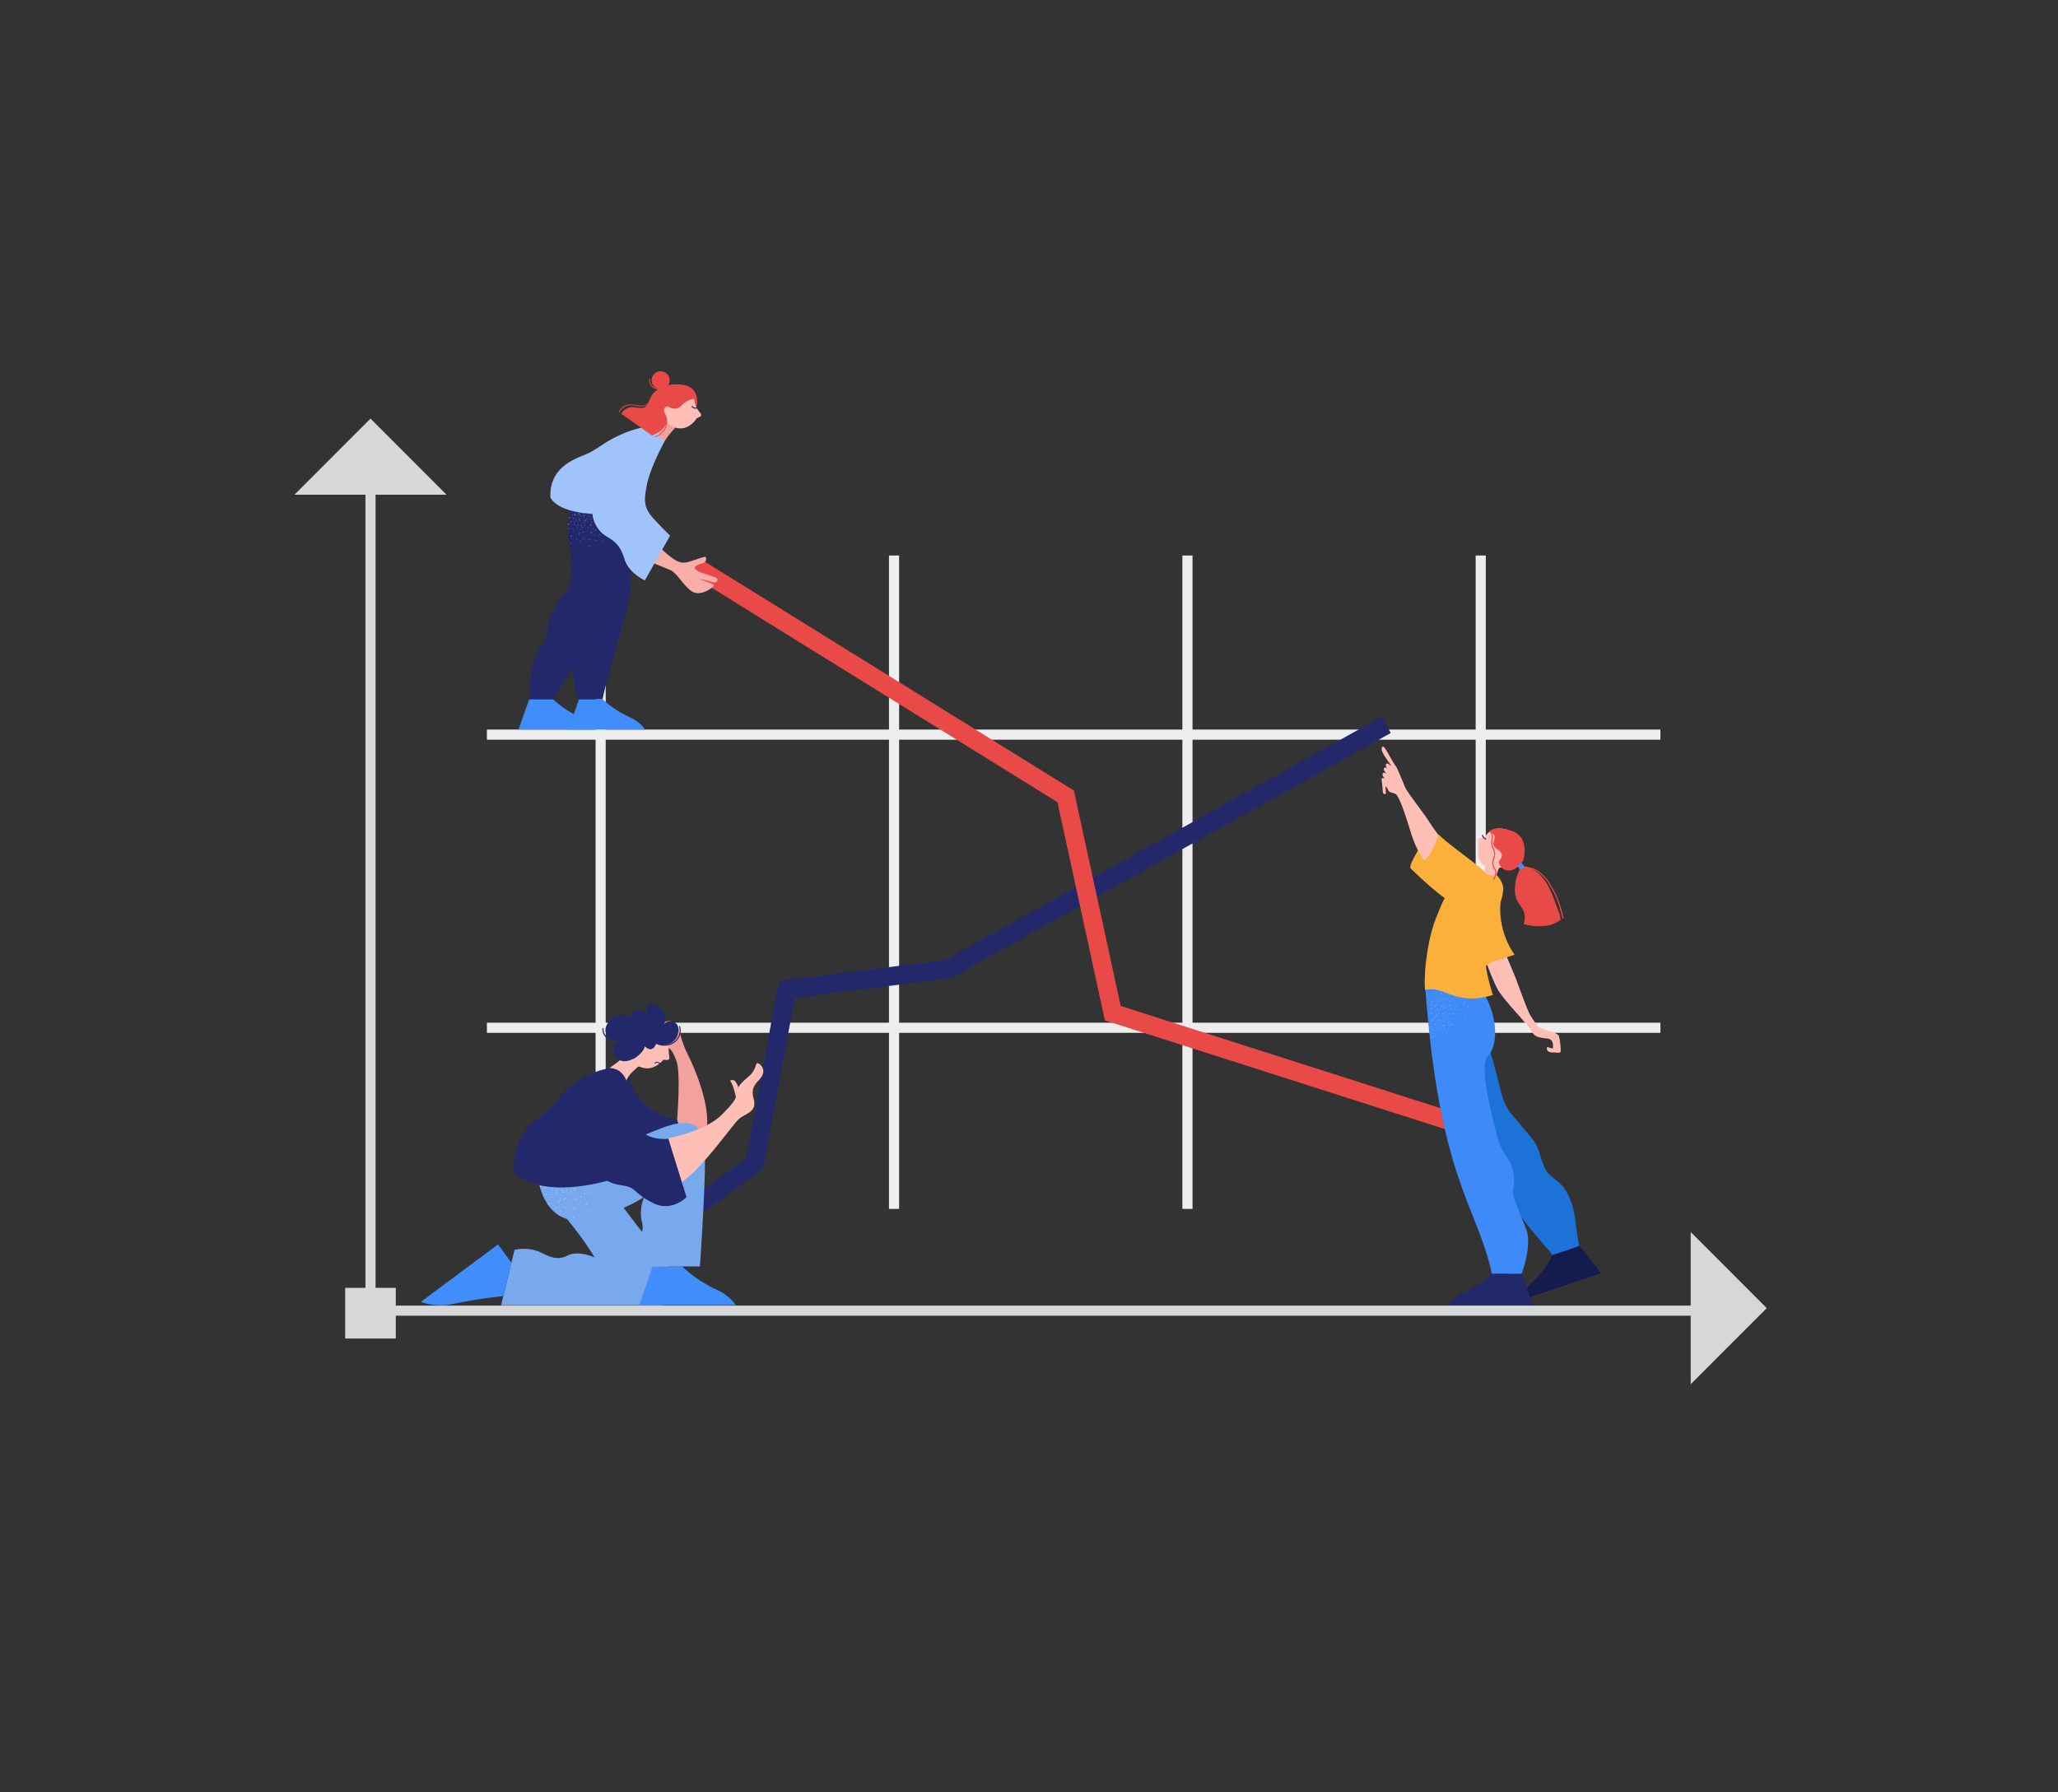 <svg xmlns="http://www.w3.org/2000/svg" xmlns:xlink="http://www.w3.org/1999/xlink" width="643" height="560" viewBox="0 0 643 560">
  <rect x="0" y="0" width="643" height="560" fill="#333333" stroke="none"/>
  <defs>
    <linearGradient id="linear-gradient" x1="21.385" y1="40.086" x2="30.703" y2="26.586" gradientUnits="objectBoundingBox">
      <stop offset="0" stop-color="#a1c3fc"/>
      <stop offset="0.696" stop-color="#81aef2"/>
      <stop offset="1" stop-color="#78a9ef"/>
    </linearGradient>
    <linearGradient id="linear-gradient-2" x1="53.74" y1="138.004" x2="40.062" y2="151.007" gradientUnits="objectBoundingBox">
      <stop offset="0.129" stop-color="#428dfc"/>
      <stop offset="0.999" stop-color="#1d72d8"/>
    </linearGradient>
    <linearGradient id="linear-gradient-3" x1="30.926" y1="83.379" x2="49.283" y2="92.068" xlink:href="#linear-gradient-2"/>
    <linearGradient id="linear-gradient-4" x1="108.239" y1="23.388" x2="106.319" y2="19.079" gradientUnits="objectBoundingBox">
      <stop offset="0" stop-color="#ffbeb6"/>
      <stop offset="1" stop-color="#f2a19c"/>
    </linearGradient>
    <linearGradient id="linear-gradient-5" x1="52.842" y1="25.466" x2="51.112" y2="33.836" gradientUnits="objectBoundingBox">
      <stop offset="0" stop-color="#23286b"/>
      <stop offset="1" stop-color="#151a4f"/>
    </linearGradient>
    <linearGradient id="linear-gradient-6" x1="28.227" y1="31.326" x2="31.722" y2="20.399" gradientUnits="objectBoundingBox">
      <stop offset="0" stop-color="#a1c3fc"/>
      <stop offset="0.601" stop-color="#85b1f3"/>
      <stop offset="0.696" stop-color="#81aef2"/>
      <stop offset="1" stop-color="#78a9ef"/>
    </linearGradient>
    <linearGradient id="linear-gradient-7" x1="723.5" y1="145.739" x2="736.994" y2="145.739" xlink:href="#linear-gradient-4"/>
    <linearGradient id="linear-gradient-8" x1="58.984" y1="27.827" x2="72.742" y2="21.432" xlink:href="#linear-gradient-4"/>
    <linearGradient id="linear-gradient-9" x1="35.744" y1="26.054" x2="46.14" y2="36.819" xlink:href="#linear-gradient-5"/>
    <linearGradient id="linear-gradient-10" x1="153.09" y1="95.255" x2="164.084" y2="88.324" xlink:href="#linear-gradient-4"/>
    <linearGradient id="linear-gradient-11" x1="140.907" y1="-61.257" x2="147.56" y2="-61.257" xlink:href="#linear-gradient-4"/>
    <linearGradient id="linear-gradient-12" x1="25.865" y1="-8.618" x2="32.519" y2="-8.618" xlink:href="#linear-gradient-4"/>
    <linearGradient id="linear-gradient-13" x1="50.117" y1="-23.953" x2="56.77" y2="-23.953" gradientUnits="objectBoundingBox">
      <stop offset="0" stop-color="#fbb03b"/>
      <stop offset="1" stop-color="#f7931e"/>
    </linearGradient>
    <linearGradient id="linear-gradient-14" x1="22.296" y1="-10.345" x2="28.949" y2="-10.345" gradientUnits="objectBoundingBox">
      <stop offset="0" stop-color="#3e8af8"/>
      <stop offset="1" stop-color="#1479f2"/>
    </linearGradient>
    <linearGradient id="linear-gradient-15" x1="33.545" y1="-24.056" x2="40.199" y2="-24.056" xlink:href="#linear-gradient-13"/>
    <linearGradient id="linear-gradient-16" x1="47.333" y1="-174.413" x2="60.828" y2="-174.413" xlink:href="#linear-gradient-2"/>
    <linearGradient id="linear-gradient-17" x1="59.757" y1="-24.316" x2="77.168" y2="-18.032" gradientUnits="objectBoundingBox">
      <stop offset="0" stop-color="#23286b"/>
      <stop offset="0.432" stop-color="#1d225f"/>
      <stop offset="1" stop-color="#151a4f"/>
    </linearGradient>
    <linearGradient id="linear-gradient-18" x1="31.636" y1="-47.668" x2="42.027" y2="-39.223" gradientUnits="objectBoundingBox">
      <stop offset="0" stop-color="#ffbeb6"/>
      <stop offset="0.033" stop-color="#febdb5"/>
      <stop offset="0.612" stop-color="#f5a8a3"/>
      <stop offset="1" stop-color="#f2a19c"/>
    </linearGradient>
    <linearGradient id="linear-gradient-19" x1="35.623" y1="-21.116" x2="36.704" y2="-36.792" xlink:href="#linear-gradient"/>
    <linearGradient id="linear-gradient-20" x1="193.969" y1="-90.759" x2="181.803" y2="-76.239" xlink:href="#linear-gradient-18"/>
  </defs>
  <g id="usability_testing_analysis_and_report" data-name="usability testing_analysis and report" transform="translate(-683 -4220)">
    <g id="image" transform="translate(0 -94)">
      <rect id="frame" width="643" height="560" transform="translate(683 4314)" fill="none"/>
    </g>
    <g id="clip-report" transform="translate(622 4266)">
      <g id="Group_10418" data-name="Group 10418" transform="translate(153 84.798)">
        <g id="Group_10417" data-name="Group 10417">
          <g id="Group_10409" data-name="Group 10409" transform="translate(22.179 20.615)">
            <rect id="Rectangle_5552" data-name="Rectangle 5552" width="3.163" height="257.319" fill="#d6d7d8"/>
          </g>
          <g id="Group_10410" data-name="Group 10410" transform="translate(22.97 277.143)">
            <rect id="Rectangle_5553" data-name="Rectangle 5553" width="417.244" height="3.165" fill="#d6d7d8"/>
          </g>
          <rect id="Rectangle_5554" data-name="Rectangle 5554" width="15.813" height="15.826" transform="translate(15.854 271.604)" fill="#d6d7d8"/>
          <path id="Path_15019" data-name="Path 15019" d="M0,23.781,23.76,0,47.52,23.781Z" fill="#d6d7d8"/>
          <path id="Path_15020" data-name="Path 15020" d="M884.831,516.578l23.76,23.781-23.76,23.781Z" transform="translate(-448.591 -262.425)" fill="#d6d7d8"/>
          <g id="Group_10411" data-name="Group 10411" transform="translate(94.083 42.772)">
            <rect id="Rectangle_5555" data-name="Rectangle 5555" width="3.163" height="204.161" fill="#eee"/>
          </g>
          <g id="Group_10412" data-name="Group 10412" transform="translate(185.754 42.772)">
            <rect id="Rectangle_5556" data-name="Rectangle 5556" width="3.163" height="204.161" fill="#eee"/>
          </g>
          <g id="Group_10413" data-name="Group 10413" transform="translate(277.426 42.772)">
            <rect id="Rectangle_5557" data-name="Rectangle 5557" width="3.163" height="204.161" fill="#eee"/>
          </g>
          <g id="Group_10414" data-name="Group 10414" transform="translate(369.057 42.772)">
            <rect id="Rectangle_5558" data-name="Rectangle 5558" width="3.163" height="204.161" fill="#eee"/>
          </g>
          <g id="Group_10415" data-name="Group 10415" transform="translate(60.13 97.161)">
            <rect id="Rectangle_5559" data-name="Rectangle 5559" width="366.644" height="3.165" fill="#eee"/>
          </g>
          <g id="Group_10416" data-name="Group 10416" transform="translate(60.13 188.755)">
            <rect id="Rectangle_5560" data-name="Rectangle 5560" width="366.644" height="3.165" fill="#eee"/>
          </g>
        </g>
      </g>
      <g id="Group_10421" data-name="Group 10421" transform="matrix(-0.683, 0.731, -0.731, -0.682, 496.756, 181.728)">
        <g id="Group_10420" data-name="Group 10420" transform="translate(0 0)">
          <g id="Group_10419" data-name="Group 10419">
            <path id="Path_15021" data-name="Path 15021" d="M1.788,0,0,5.558,148.645,53.383l40.123,33.436,47.516-30.357L294.81,67.913l1.121-5.729-60.821-11.9L189.224,79.6,151.512,48.173Z" fill="#23286b"/>
          </g>
        </g>
      </g>
      <g id="Group_10423" data-name="Group 10423" transform="translate(192.46 267.637)">
        <g id="Group_10422" data-name="Group 10422" transform="translate(0 0)">
          <g id="man-i2">
            <path id="L_trousers-i2" d="M62.681,107.951s2.048,2.8,9.734,12.557a99.3,99.3,0,0,1,7.707,10.847s-5.145-2.372-8.542-.593-6.148,0-8.251-.97a12.815,12.815,0,0,0-8.251-.809l-4.206,17.309h49.345c7.119,0,7.28-7.765,1.132-14.883s-21.841-28.634-21.841-28.634l-16.826,5.177" transform="translate(-25.778 -52.081)" fill="url(#linear-gradient)"/>
            <path id="R_shoe-i2" d="M168.563,178.485l-30.1,0,4.15-12.079h9.251a39.714,39.714,0,0,0,10.009,6.9C167.02,175.509,168.563,178.485,168.563,178.485Z" transform="translate(-70.166 -84.324)" fill="url(#linear-gradient-2)"/>
            <path id="L_shoe-i2" d="M28.33,158.141l-2.543,10.45a150.357,150.357,0,0,0-15.661,2.441A18.744,18.744,0,0,1,0,170.4l24.146-17.968Z" transform="translate(0 -77.243)" fill="url(#linear-gradient-3)"/>
            <path id="L_hand-i2" d="M159.208,21.309c-2.379-4.666-2.1-7.319-3.751-9.24s-3.111-1.007-4.575-.275-1.647,1.464-.641,2.47,2.653,2.287,2.927,3.2-1.281-.366-2.562-.183.549,1.555,1.739,1.83,2.013.549,3.385,4.392.178,18.286.178,18.286l-.336,1.232,1.963,1.921h0l7.069,1.89C167.351,39.606,161.587,25.974,159.208,21.309Z" transform="translate(-75.814 -5.535)" fill="url(#linear-gradient-4)"/>
            <path id="L_sleeve-i2" d="M120.45,40.536S122.71,54.7,136.438,56.8l4.9,14.568s-2.522,3.222-9.666,1.12-7.7-.28-12.047-3.222-13.925-15.113-4.3-28.638h0l5.122-.09Z" transform="translate(-56.343 -20.541)" fill="url(#linear-gradient-5)"/>
            <path id="R_trousers-i2" d="M74.814,94.106s2.265,13.912,14.561,11.486,18.444-7.118,18.444-7.118a12.281,12.281,0,0,0-.809,7.927c1.132,4.044-2.1,5.177-2.427,8.412a16.093,16.093,0,0,0,.324,5.5H125.13s2.427-34.458,1.295-39.149-3.559-7.118-11-4.853-40.609,17.8-40.609,17.8" transform="translate(-37.912 -38.236)" fill="url(#linear-gradient-6)"/>
            <path id="texture-4-i2" d="M85.558,117.817a.061.061,0,1,0-.032-.08h0a.061.061,0,0,0,.032.08Zm.574-1.376a.067.067,0,0,0,.084-.033.062.062,0,0,0-.036-.079.058.058,0,0,0-.077.026l0,.006a.061.061,0,0,0,.032.08ZM91.81,117.8a.062.062,0,0,0,.081.035h0a.057.057,0,0,0,.034-.073l0-.007a.061.061,0,0,0-.077-.036.062.062,0,0,0-.035.081Zm-3.167-.2a.067.067,0,0,0,.064.063.063.063,0,0,0,0-.127.069.069,0,0,0-.063.064Zm.005-1.492a.061.061,0,0,0,.063.059h0a.059.059,0,0,0,.063-.054.031.031,0,0,0,0-.005.065.065,0,0,0-.064-.063.067.067,0,0,0-.063.063Zm-11.224,2.073a.116.116,0,0,0,.163.014l0,0a.115.115,0,0,0,.012-.161h0a.116.116,0,0,0-.163-.014l0,0a.115.115,0,0,0-.012.161Zm2.135-1.855a.118.118,0,1,0,.177-.156.115.115,0,0,0-.162-.012h0a.121.121,0,0,0-.015.167Zm6.359,8.943a.119.119,0,0,0,.11.124.112.112,0,0,0,.124-.1.048.048,0,0,0,0-.006.119.119,0,0,0-.11-.124.116.116,0,0,0-.124.106Zm.2-2.82a.117.117,0,1,0,.234.014.116.116,0,0,0-.106-.125h0a.126.126,0,0,0-.128.111Zm.2-2.825a.116.116,0,0,0,.106.124h0a.112.112,0,0,0,.124-.1.048.048,0,0,0,0-.006.125.125,0,0,0-.111-.128.117.117,0,0,0-.124.109Zm.2-2.82a.117.117,0,1,0,.234.014h0a.116.116,0,0,0-.106-.125h0a.118.118,0,0,0-.128.106.037.037,0,0,0,0,0Zm-5.972,5.7a.116.116,0,1,0-.056-.157.12.12,0,0,0,.056.157Zm1.263-2.532a.116.116,0,1,0-.056-.157.12.12,0,0,0,.056.157Zm1.264-2.529a.119.119,0,1,0-.055-.163.119.119,0,0,0,.055.163Zm8.208,5.844a.119.119,0,0,0,.15.073.114.114,0,0,0,.073-.144h0a.112.112,0,0,0-.137-.079l-.009,0a.123.123,0,0,0-.076.149Zm-.9-2.686a.125.125,0,0,0,.15.077.119.119,0,0,0,.073-.15.116.116,0,0,0-.148-.073h0a.114.114,0,0,0-.073.144Zm-.9-2.681a.112.112,0,0,0,.14.075l.005,0a.116.116,0,0,0,.078-.144.023.023,0,0,0,0-.006.117.117,0,1,0-.222.076ZM78.091,121.2a.1.1,0,1,0-.032-.143.1.1,0,0,0,.032.143Zm1.339-2.141a.105.105,0,0,0,.143-.032.1.1,0,1,0-.173-.116l0,.005a.1.1,0,0,0,.029.141l0,0Zm1.3-2.2a.087.087,0,0,0,.042.062.105.105,0,0,0,.111-.179h0a.1.1,0,0,0-.1-.007h0a.074.074,0,0,0-.041.04.088.088,0,0,0-.009.085Zm7.8,6.031a.11.11,0,0,0,.129.079.1.1,0,0,0,.077-.12v0a.1.1,0,0,0-.123-.08h0A.109.109,0,0,0,88.53,122.89Zm-.564-2.457a.1.1,0,0,0,.124.076.1.1,0,0,0,.077-.12v0a.1.1,0,0,0-.123-.08h0a.107.107,0,0,0-.075.129Zm-.569-2.465a.1.1,0,0,0,.123.08h0a.1.1,0,0,0,.078-.115l0-.009a.1.1,0,0,0-.123-.08h0a.105.105,0,0,0-.076.124Zm-4.283,3.77a.106.106,0,0,0,.088.119.1.1,0,0,0,.119-.084.105.105,0,1,0-.208-.035Zm.42-2.492a.1.1,0,0,0,.078.119h.006a.1.1,0,0,0,.119-.084.109.109,0,0,0-.085-.123.1.1,0,0,0-.118.088Zm.416-2.491a.1.1,0,1,0,.12-.084.1.1,0,0,0-.12.084Zm8.62,2.965a.1.1,0,0,0,.137.026l.005,0a.1.1,0,0,0,.028-.144l0,0a.107.107,0,0,0-.147-.022.1.1,0,0,0-.025.143l0,0ZM91.1,117.662a.107.107,0,0,0,.147.026.106.106,0,0,0-.121-.174.1.1,0,0,0-.03.142l0,.006Zm-6.991-.562a.061.061,0,1,0,.059-.063h0a.061.061,0,0,0-.059.063Zm-6.918-.677a.067.067,0,0,0,.093-.02v0a.068.068,0,0,0-.018-.1l0,0a.067.067,0,0,0-.093.02v0a.072.072,0,0,0,.022.1Zm7.018,1.213a.065.065,0,0,0,.075.054l.008,0a.07.07,0,0,0,.052-.083.077.077,0,0,0-.084-.056.071.071,0,0,0-.051.087Zm-.369-1.66a.071.071,0,0,0,.087.051h0a.07.07,0,0,0,.052-.083.077.077,0,0,0-.084-.056.078.078,0,0,0-.055.088Zm-3.114.883a.1.1,0,0,0,.027.013.069.069,0,0,0,.08-.055v0a.072.072,0,0,0-.054-.081h0a.069.069,0,0,0-.08.055v0a.063.063,0,0,0,.031.067ZM78.495,121a.121.121,0,1,0,.138-.1.121.121,0,0,0-.138.1Zm.451-2.88a.123.123,0,0,0,.1.138.12.12,0,1,0-.1-.138ZM90,121.094a.128.128,0,0,0,.173.027.122.122,0,0,0-.146-.2.124.124,0,0,0-.027.169Zm-1.716-2.357a.124.124,0,0,0,.169.028.121.121,0,1,0-.14-.2h0a.122.122,0,0,0-.028.168Zm-1.716-2.357a.123.123,0,0,0,.169.028.128.128,0,0,0,.027-.173.122.122,0,0,0-.2.145Zm-10.7-.711a.122.122,0,1,0-.04-.168.125.125,0,0,0,.04.168Zm7.916,6.725a.128.128,0,0,0,.148.089.121.121,0,0,0,.085-.147.118.118,0,0,0-.141-.09h0a.122.122,0,0,0-.09.147Zm-.684-2.838a.122.122,0,0,0,.148.089h0a.118.118,0,0,0,.086-.143h0a.12.12,0,1,0-.234.052S83.09,119.557,83.091,119.557Zm-.684-2.833a.118.118,0,0,0,.141.09h0a.122.122,0,1,0-.144-.094Zm-.4,6.608a.119.119,0,1,0,.094-.144.122.122,0,0,0-.094.144Zm-.563-2.85a.122.122,0,0,0,.144.094.124.124,0,0,0,.095-.14.128.128,0,0,0-.144-.1.125.125,0,0,0-.094.144Zm-.564-2.85a.122.122,0,0,0,.144.094.119.119,0,0,0-.044-.234h0a.124.124,0,0,0-.1.14Zm-3.774-1.62a.12.12,0,1,0,.234.051.009.009,0,0,0,0,0,.124.124,0,0,0-.1-.143.118.118,0,0,0-.139.094Zm9.8,3.727a.123.123,0,0,0,.169.032.119.119,0,0,0,.032-.165.117.117,0,0,0-.161-.039l0,0a.12.12,0,0,0-.037.166s0,0,0,0ZM85.3,117.321a.123.123,0,0,0,.169.032.119.119,0,0,0,.032-.165.117.117,0,0,0-.161-.039l0,0a.12.12,0,0,0-.037.166,0,0,0,0,0,0,0Zm-3.226,1a.091.091,0,0,0,.168-.07.087.087,0,0,0-.112-.051l-.009,0a.092.092,0,0,0-.047.117Zm-.861-2.01a.092.092,0,1,0,.168-.074h0a.09.09,0,0,0-.118-.048h0a.093.093,0,0,0-.047.121ZM77.425,118.1a.092.092,0,0,0,.092.089.1.1,0,0,0,.089-.092.091.091,0,0,0-.092-.089h0a.087.087,0,0,0-.089.086v.006ZM77.4,115.9a.1.1,0,0,0,.093.093.091.091,0,0,0,.089-.092h0a.087.087,0,0,0-.085-.089h0a.09.09,0,0,0-.093.088s0,0,0,0Z" transform="translate(-38.412 -58.5)" fill="#fff" opacity="0.86"/>
            <path id="finger-i2" d="M197.845,54.079s-.925-4.622-1.941-5.547a1.212,1.212,0,0,1,1.572.092,6.292,6.292,0,0,1,1.017,1.849l-.648,3.605" transform="translate(-99.273 -24.461)" fill="url(#linear-gradient-7)"/>
            <path id="R_hand-i2" d="M156.971,61.019s11.362-2.055,16.676-7.353,4.217-5.483,4.678-7.312,1.651-2.833,3.85-4.752,1.928-4.114,2.568-4.021a2.7,2.7,0,0,1,1.55,3.753c-1.009,2.194-3.939,3.013-2.756,7.315s-2.477,4.571-4.585,6.4S166.629,71.836,160.128,75.3l-3.157-14.283" transform="translate(-79.544 -19.043)" fill="url(#linear-gradient-8)"/>
            <path id="sweater-i2" d="M93.341,43.354c-.139.389-.257.694-.257.694l-.011.132L90.266,75.333q-.753.22-1.483.419c-.158.041-.317.087-.471.124-.079.022-.162.041-.242.064-22.9,6.013-29.4-2.878-29.4-2.878C59,60.24,65.482,57.078,68.742,54.6s3.384-5.157,9.179-9.208c.188-.128.373-.257.558-.381.06-.041.124-.079.185-.121.7-.46,1.4-.868,2.067-1.226a26.811,26.811,0,0,1,5.825-2.388c.709-.185.774-.2,1.426-.37l.317-.079c.291-.075.411-.109.411-.109A5.407,5.407,0,0,1,93.341,43.354Z" transform="translate(-29.728 -20.635)" fill="url(#linear-gradient-9)"/>
            <path id="neck-i2" d="M128.812,35.541s-3.337,2.4-3.962,4.588l-5.266-3.962,5.944-4.431,3.284,3.806" transform="translate(-60.598 -16.082)" fill="url(#linear-gradient-10)"/>
            <path id="face-i2" d="M142.943,30.236s-2.717,3.455-6.2,2.6A8.545,8.545,0,0,1,132.4,30.45c2.2-.729,4.324-2.74,4.712-4.442,0,0,2.245,2.561,3.493-.761a7.6,7.6,0,0,0,3.941.083,23.21,23.21,0,0,0,.215,4.16C145.011,30.839,142.943,30.236,142.943,30.236Z" transform="translate(-67.092 -12.794)" fill="#ffbeb6"/>
            <path id="mouth-i2" d="M150.105,37.835a1.178,1.178,0,0,0-1.955-.714c-.134.119.027.351.163.23a.9.9,0,0,1,1.512.508c.03.178.311.156.281-.024Z" transform="translate(-75.049 -18.658)" fill="#1c2868"/>
            <path id="hair-i2" d="M139.37,7.1c-.057-.212-.382-.11-.325.1a4.346,4.346,0,0,1-2.064,4.935,4.8,4.8,0,0,1-2.769.631,4.328,4.328,0,0,0,4.444-3.244c1.265-4.342-3.248-4.848-4.289-3.1A4.534,4.534,0,0,0,132.292.652c-3.876-2.251-3.767,1.969-3.33,3.044a3.125,3.125,0,0,0-3.148-1.6,1.487,1.487,0,0,0-1.478,2.2s-4.647-2.72-7.489,1.606c-1.877,2.857-.157,4.493,1.452,5.157A3.042,3.042,0,0,1,115.45,7.74c.008-.219-.333-.2-.341.015C115,10.791,117.626,11.7,120.1,11.4c-.514.292-2.956,1.9-.8,5.114,2.4,3.573,8.369-.332,9.047-3.3,0,0,2.231,2.545,3.48-.735a5.682,5.682,0,0,0,5.673-.269A4.651,4.651,0,0,0,139.37,7.1Z" transform="translate(-58.329 0)" fill="#23286b"/>
            <path id="Path_15022" data-name="Path 15022" d="M132.913,81.049s-4.55,4.719-10.3,1.916-5.452-4.674-8.673-5.376c-1.362-.294-3.592-.411-5.553-1.55-.057-.03-.113-.06-.17-.1a.294.294,0,0,1-.045-.026,19.378,19.378,0,0,1-7.376-8.974c-2.758-6.266-2.505-17.127-2.169-21.926.06-.041.124-.079.185-.121.7-.46,1.4-.868,2.067-1.226a26.817,26.817,0,0,1,5.825-2.388c.709-.185.774-.2,1.426-.37l.317-.079c.291-.075.411-.109.411-.109a5.406,5.406,0,0,1,4.629,2.633,6.816,6.816,0,0,1,.638,1.328,66.837,66.837,0,0,0,2.4,11.819c2.1,7.564,10.711,6.3,10.711,6.3Z" transform="translate(-49.879 -20.636)" fill="#23286b"/>
          </g>
        </g>
      </g>
      <g id="Group_10426" data-name="Group 10426" transform="translate(276.455 128.435)">
        <g id="Group_10425" data-name="Group 10425" transform="translate(0)">
          <g id="Group_10424" data-name="Group 10424">
            <path id="Path_15023" data-name="Path 15023" d="M403.533,193.932,406.578,189,523.6,261.568l14.628,67.306,114.754,36.692-1.76,5.528L533.287,333.385,518.47,265.209Z" transform="translate(-403.533 -188.997)" fill="#e94a47"/>
          </g>
        </g>
      </g>
      <g id="Group_10431" data-name="Group 10431" transform="translate(561.208 361.85) rotate(180)">
        <g id="Group_10430" data-name="Group 10430">
          <g id="shoes_4_-i4" transform="translate(0 1.597)">
            <path id="R_shoe_4_-i4" d="M6.861,17.14,0,8.434,24.981,0s-.449,2.91-4.1,6.187a27.975,27.975,0,0,0-5.863,8.2L6.861,17.14" fill="#151a4f"/>
          </g>
          <path id="Path_15024" data-name="Path 15024" d="M.059,5.479A7.571,7.571,0,0,0,1.184,0,11.878,11.878,0,0,0,5.445,1.6C4.512,3.73,4.777,6.171,5.06,8.48A9.906,9.906,0,0,1,2.889,6.819,9.748,9.748,0,0,0,1.715,5.695,1.98,1.98,0,0,0,.191,5.283C.629,5.022-.224,5.9.059,5.479Z" transform="translate(31.465 131.602)" fill="url(#linear-gradient-11)"/>
          <path id="Path_15025" data-name="Path 15025" d="M25.976,49.214a3.822,3.822,0,0,1-1.878.573,3.894,3.894,0,0,1-3.285-2.376,12.72,12.72,0,0,1-.91-4.164c-1.016-9.031-1.949-10.592-5.495-19.073-.728-1.74-3.963-11-4.978-12.585C7.111,7.964,6.969,8.236,6.877,8.165,5.214,6.876,2.166,6.836.616,5.411a19.067,19.067,0,0,1-.6-5.04C.086-.245,1.429.093,2.175.086a2.99,2.99,0,0,1,1.61.287A1.04,1.04,0,0,1,4.2,1.789l-1.754-.5c-.093,1.047-.078,2.324.818,2.868a3.718,3.718,0,0,0,1.5.338c2.758.348,3.539.7,4.528,2.568.873,1.655,8.868,9.726,10.544,13,2.7,5.28,5.308,14.036,7.746,19.446A11.9,11.9,0,0,1,28.91,43.9,6.036,6.036,0,0,1,25.976,49.214Z" transform="translate(12.583 78.915)" fill="#ffbeb6"/>
          <path id="Path_15026" data-name="Path 15026" d="M10.036,9.7c.589-.537,1.735-.038,2.219-.672-.406-1.5.238-4.133-.364-6.119A4.286,4.286,0,0,0,8.773.207,10.142,10.142,0,0,0,4.5.262,5.079,5.079,0,0,0,2.71.835,4.276,4.276,0,0,0,1.357,2.32,9.467,9.467,0,0,0,.012,7.672a4.742,4.742,0,0,0,1.231,3.221,4.518,4.518,0,0,0,1.308.831,6.726,6.726,0,0,0,3.909.555,4.828,4.828,0,0,0,3.256-2.136A1.98,1.98,0,0,1,10.036,9.7Z" transform="translate(26.238 136.623)" fill="#ffbeb6"/>
          <path id="Path_15027" data-name="Path 15027" d="M.093,11.667a2.475,2.475,0,0,0,2.143-.442C5.286,9.391,6.68,6.808,8.28,3.7c.267-.519.866-1.887.557-2.382A3.776,3.776,0,0,0,6.79.322C5.209-.039,3.332-.326,2.152.79a3.943,3.943,0,0,0-.763,1.09C-.119,4.827.039,8.316.234,11.623.607,11.145-.279,12.145.093,11.667Z" transform="translate(50.632 135.238)" fill="#fbb03b"/>
          <path id="Path_15028" data-name="Path 15028" d="M30.621,38.55a.788.788,0,0,1-.628-.238c-.034-.027-.066-.057-.1-.084.15.2.3.406.44.609a1.656,1.656,0,0,1,.349.718.569.569,0,0,1-.369.637.788.788,0,0,1-.628-.238c-.03-.024-.058-.05-.087-.075,0,.041-.011.081-.018.12q.175.239.344.479a1.657,1.657,0,0,1,.349.718.569.569,0,0,1-.369.637.788.788,0,0,1-.628-.238c-.041-.033-.08-.068-.12-.1.051.072.1.144.154.217a1.652,1.652,0,0,1,.349.718.569.569,0,0,1-.369.637.788.788,0,0,1-.628-.238,6.782,6.782,0,0,1-.556-.5l-.085.081c1.092,1.885,3.809,4.806,2.659,5.951-.532.53-2.353-3.488-3.99-5.951-.37.021-2.518-5.534-3.171-6.977-.606-1.337-6.173-8.609-6.956-9.849-4.113-6.518-6.024-7.5-7.774-10.26C6.8,12.187.965,11.279.14,7.657A9.677,9.677,0,0,1,.1,4.623C.276,2.725.86.354,2.734.034,4.5-.268,5.81,1.518,6.972,2.881,8.653,4.854,9.283,4.4,11.247,6.087c5.877,5.064,8.6,8.771,10.843,16.21.543,1.8,2.964,9.753,4.3,11.08.6.595,1.9.462,2.393,1.146a4.164,4.164,0,0,1,.439.936,6.462,6.462,0,0,1,.511.535l-.078-2.03a.608.608,0,0,1,.033-.279c.109-.24.489-.223.669-.03a1.224,1.224,0,0,1,.24.74q.157,1.617.314,3.233a1.014,1.014,0,0,1,.083.285A.569.569,0,0,1,30.621,38.55Z" transform="translate(37.567 126.208)" fill="url(#linear-gradient-12)"/>
          <path id="Path_15029" data-name="Path 15029" d="M10.761,27.106c-1.222-2.572-5-4.315-6.444-6.771C.713,14.187,1.644,9.84,0,2.9,2.4,1.915,8.425,0,8.425,0S9.441,1.375,9.992,1.989a151.669,151.669,0,0,1,37.7,83c-2.963-.188-5.322.394-8.286.205-.587-.037-1.189.192-1.68-.132a3.376,3.376,0,0,1-.99-1.252A115.477,115.477,0,0,1,25.5,55.05c-.95-3.918-1.783-8.067-4.392-11.134-1.933-2.272-4.478-5.26-6.359-7.576C12.413,33.46,12.354,30.456,10.761,27.106Z" transform="translate(6.75 15.703)" fill="#1d72d8"/>
          <path id="Path_15030" data-name="Path 15030" d="M12.206,20.706,6.416,25.737a3.055,3.055,0,0,1-1.842-2.3,11.894,11.894,0,0,1-.1-3.074A25.19,25.19,0,0,0,0,5.242L5.348,3.556C7.267,2.951,9.508,1.992,9.825,0a40.242,40.242,0,0,0,3.86,13.242,6.932,6.932,0,0,1,1.089,3.829C14.573,18.579,13.351,19.71,12.206,20.706Z" transform="translate(26.995 104.29)" fill="url(#linear-gradient-13)"/>
          <path id="Path_15031" data-name="Path 15031" d="M3.157,14.225Q3.9,7.133,4.118,0A4.281,4.281,0,0,1,0,2.2l.273.809" transform="translate(48.853 104.366)" fill="none" stroke="#000" stroke-miterlimit="10" stroke-width="0.504"/>
          <g id="shoes_3_-i4" transform="translate(21.226)">
            <path id="R_shoe_3_-i4" d="M3.734,10.447,0,0H26.358S25.007,2.615,20.5,4.551a27.9,27.9,0,0,0-8.165,5.9h-8.6" fill="#23286b"/>
          </g>
          <path id="Path_15032" data-name="Path 15032" d="M9.328,41.781c.993,3.607,6.3,22.892,3.434,25.981-5.111,5.5-1.106,17.985,1.948,20.61,0,0,10.668,2.775,17.491,1.847C27.9,29.587,15.97,21.38,11.328.025,7.275.189,6.055-.093,2.1.034,1.91.04-1.275,9.157.576,13.863c.66,1.678,2.733,6.777,3.376,8.464,1.733,4.548,0,3.859.563,8.746C5.05,35.7,8.105,37.341,9.328,41.781Z" transform="translate(22.748 9.837)" fill="url(#linear-gradient-14)"/>
          <path id="Path_15033" data-name="Path 15033" d="M4.325,38.57a2.932,2.932,0,0,1,1.651.889s6.4-1.027,8.441-2.972c3.519-3.357,4.746-6.766,6.568-11.281C23.806,18.22,24.936,6.98,24.423,2.648,18.286,4.186,15.014-2.561,3.249,1.109c3.682,11.7,3.593,19.466-.886,25.864A15.627,15.627,0,0,0,.027,33.844c-.308,2.37,2.079,4.776,2.079,4.776A5,5,0,0,1,4.325,38.57Z" transform="translate(30.526 95.868)" fill="#fbb03b"/>
          <path id="Path_15034" data-name="Path 15034" d="M.583,9.587C-.628,8.46.327,6.969.94,5.431A8.525,8.525,0,0,1,4.179,1.767,8.386,8.386,0,0,1,9.212.007c2.178.107,4.063,1.491,5.759,2.867a113.707,113.707,0,0,1,8.639,7.772c-6.84,3.051-6.922,6.3-8.809,10.536C12.142,18.308,3.331,12.419.583,9.587Z" transform="translate(35.853 125.888)" fill="url(#linear-gradient-15)"/>
          <path id="Path_15035" data-name="Path 15035" d="M1.7,1.578A7.077,7.077,0,0,1,3.654.3,3.16,3.16,0,0,1,7.606,1.575a1.575,1.575,0,0,1,.387,1.3,3.862,3.862,0,0,1-.633.948,1.713,1.713,0,0,0-.1,1.657c.548,1.113,2.223,1.481,2.441,2.7.156.874-.562,1.744-.356,2.607.184.773,1.007,1.18,1.739,1.484a4.469,4.469,0,0,1-2.68.98A11.761,11.761,0,0,1,4.434,12.6,6.055,6.055,0,0,1,.858,10.066a7.892,7.892,0,0,1-.852-4.3,8.515,8.515,0,0,1,.48-2.715A18.55,18.55,0,0,1,1.7,1.578Z" transform="translate(23.887 135.776)" fill="#e94a47"/>
          <path id="Path_15036" data-name="Path 15036" d="M13,17.252a2.258,2.258,0,0,1-1.27,1.338,2.115,2.115,0,0,1-1.082-.071c-2.974-.8-5.253-3.262-6.736-5.97S1.588,6.834.429,3.972A11.027,11.027,0,0,1,0,2.005,10.622,10.622,0,0,1,3.587.264a17.917,17.917,0,0,1,8,.383,5.611,5.611,0,0,0,.24,4.543c.519,1,1.337,1.834,1.826,2.853a7.324,7.324,0,0,1,.628,2.787A13.184,13.184,0,0,1,13,17.252Z" transform="translate(12.583 118.469)" fill="#e94a47"/>
          <g id="Group_10427" data-name="Group 10427" transform="translate(32.676 132.895)">
            <path id="Path_15037" data-name="Path 15037" d="M.868,0A.168.168,0,0,0,.718.091,3.905,3.905,0,0,0,.075,2.854a3.853,3.853,0,0,0,.42.9,3.661,3.661,0,0,1,.381.8,3.632,3.632,0,0,1-.206,2,5.231,5.231,0,0,0-.3,1.755A5.036,5.036,0,0,0,.846,9.924a4.946,4.946,0,0,1,.443,1.443A4.914,4.914,0,0,1,1.2,12.572a8.167,8.167,0,0,0-.1.836,1.942,1.942,0,0,0,.928,1.929.169.169,0,0,0,.134-.31,1.617,1.617,0,0,1-.726-1.6,7.8,7.8,0,0,1,.1-.8,5.237,5.237,0,0,0,.094-1.288,5.265,5.265,0,0,0-.469-1.543,4.707,4.707,0,0,1-.447-1.5,4.969,4.969,0,0,1,.283-1.64A3.932,3.932,0,0,0,1.2,4.462a3.964,3.964,0,0,0-.413-.875A3.563,3.563,0,0,1,.4,2.765,3.589,3.589,0,0,1,1.016.248.169.169,0,0,0,.945.02.16.16,0,0,0,.868,0Z" fill="#e94a47"/>
          </g>
          <g id="Group_10428" data-name="Group 10428" transform="translate(11.711 120.817)">
            <path id="Path_15038" data-name="Path 15038" d="M.169,0A.166.166,0,0,0,.128.005.169.169,0,0,0,0,.21,32.226,32.226,0,0,0,3.968,10.531a12.9,12.9,0,0,0,4.745,4.847,9.45,9.45,0,0,0,3.6.9.169.169,0,0,0,.025-.337,9.156,9.156,0,0,1-3.486-.869,12.69,12.69,0,0,1-4.6-4.71C2.106,6.617,1.519,4.914.332.128A.168.168,0,0,0,.169,0Z" fill="#e94a47"/>
          </g>
          <rect id="Rectangle_5561" data-name="Rectangle 5561" width="1.637" height="1.642" transform="translate(26.191 137.387) rotate(145.593)" fill="#428dfc"/>
          <g id="Group_10429" data-name="Group 10429" transform="translate(35.852 145.526)">
            <path id="Path_15039" data-name="Path 15039" d="M.168,0A.169.169,0,0,0,.1.325a1.752,1.752,0,0,1,.92,1.024.169.169,0,1,0,.315-.121A2.08,2.08,0,0,0,.235.014.166.166,0,0,0,.168,0Z" fill="#23286b"/>
          </g>
          <path id="texture-3_3_-i4" d="M9.691,6.706a.054.054,0,0,0-.013.076h0a.052.052,0,0,0,.073.011l0,0a.054.054,0,0,0,.013-.076h0A.055.055,0,0,0,9.691,6.706Zm.761,1.061a.055.055,0,1,0,.076.013h0a.057.057,0,0,0-.076-.013Zm.762,1.064a.051.051,0,0,0-.016.07l0,0a.055.055,0,1,0,.09-.062h0a.05.05,0,0,0-.069-.015l-.006,0Zm.761,1.061a.055.055,0,0,0-.013.076h0a.055.055,0,0,0,.077.009.054.054,0,0,0,.013-.071.053.053,0,0,0-.076-.014Zm.762,1.06a.055.055,0,1,0,.076.013.055.055,0,0,0-.076-.013Zm-5.96.47a.053.053,0,1,0,.062-.044h0a.053.053,0,0,0-.062.044Zm1.286.211a.059.059,0,0,0,.045.065.054.054,0,0,0,.06-.047.051.051,0,0,0-.038-.061H8.126a.053.053,0,0,0-.062.043Zm1.288.213a.054.054,0,0,0,.043.062h0a.059.059,0,0,0,.065-.045.06.06,0,0,0-.048-.064.055.055,0,0,0-.061.047Zm1.287.21a.054.054,0,0,0,.043.062h0a.058.058,0,0,0,.065-.045.054.054,0,0,0-.043-.062h0a.059.059,0,0,0-.065.045ZM8.056,16.749a.055.055,0,0,0-.013.076h0a.05.05,0,0,0,.069.015l.005,0a.053.053,0,0,0,.015-.073.055.055,0,0,0-.076-.013ZM12.5,6.187a.059.059,0,0,0-.041.067.053.053,0,0,0,.066.037h0a.055.055,0,0,0,.042-.064.057.057,0,0,0-.067-.041Zm.3,1.273a.057.057,0,0,0-.022.013.077.077,0,0,0-.018.054.053.053,0,0,0,.066.037h0a.052.052,0,0,0,.043-.059v0a.059.059,0,0,0-.039-.04.052.052,0,0,0-.028,0Zm.3,1.273a.054.054,0,0,0-.037.066h0a.052.052,0,0,0,.059.043h0a.058.058,0,0,0,.041-.067.062.062,0,0,0-.067-.041ZM8.4,9.1a.052.052,0,1,0,.072-.016A.05.05,0,0,0,8.4,9.1l0,0Zm1.108.69a.048.048,0,0,0,.008.06l0,0a.013.013,0,0,0,.008.009.051.051,0,0,0,.048,0A.059.059,0,0,0,9.6,9.846a.053.053,0,0,0-.09-.057,0,0,0,0,0,0,0Zm1.108.689a.054.054,0,1,0,.076-.017h0a.054.054,0,0,0-.075.015v0Zm1.111.688a.05.05,0,0,0,.012.07l0,0a.053.053,0,0,0,.074-.016l0,0a.053.053,0,0,0-.016-.073.054.054,0,0,0-.074.016l0,0ZM7.581,14.01a.059.059,0,0,0-.041.067.055.055,0,1,0,.108-.026h0a.06.06,0,0,0-.067-.041Zm1.269-.3a.054.054,0,0,0-.037.066h0a.052.052,0,0,0,.059.043h0a.058.058,0,0,0,.041-.067.059.059,0,0,0-.067-.041ZM12.031.116s0,.008,0,.011a.1.1,0,0,0,.111.089h.006A.1.1,0,0,0,12.231.1a.071.071,0,0,0-.008-.029c-.065.015-.129.032-.193.049Zm.485,2.342a.072.072,0,0,0-.043.021.089.089,0,0,0-.038.094l0,0a.1.1,0,0,0,.119.084.1.1,0,0,0,.085-.116h0a.11.11,0,0,0-.12-.087Zm.405,2.448a.1.1,0,0,0-.083.119.1.1,0,0,0,.115.085h0a.1.1,0,0,0,.083-.119.1.1,0,0,0-.11-.086Zm-8.1-.342a.1.1,0,0,0,.022.142l0,0a.1.1,0,0,0,.14-.023h0a.1.1,0,0,0-.022-.142l0,0a.1.1,0,0,0-.14.023ZM6.825,6.007a.1.1,0,1,0,.168.119h0a.1.1,0,0,0-.022-.14h0a.107.107,0,0,0-.145.022Zm2.01,1.447a.1.1,0,1,0,.144-.025.1.1,0,0,0-.142.021s0,0,0,0ZM10.844,8.9a.1.1,0,0,0,0,.114.062.062,0,0,0,.024.03.093.093,0,0,0,.058.017l0,0a.1.1,0,0,0,.085-.045.1.1,0,0,0-.022-.142l0,0a.105.105,0,0,0-.144.025Zm2.014,1.445a.1.1,0,0,0,.019.142h0a.105.105,0,0,0,.144-.021A.1.1,0,0,0,13,10.321l0,0a.1.1,0,0,0-.136.017l0,.006ZM.51,13.244a.1.1,0,0,0-.083.119.1.1,0,0,0,.11.086H.541a.1.1,0,0,0,.083-.119.1.1,0,0,0-.115-.085Zm2.437-.4a.1.1,0,0,0,.034.2h0a.1.1,0,0,0,.085-.116h0a.109.109,0,0,0-.121-.087Zm2.442-.4a.1.1,0,0,0-.084.116v0a.1.1,0,0,0,.11.086H5.42a.11.11,0,0,0,.087-.121.1.1,0,0,0-.118-.083Zm2.437-.4a.1.1,0,0,0,.035.2.1.1,0,0,0,.085-.116h0a.1.1,0,0,0-.116-.087Zm2.442-.4a.1.1,0,0,0,.03.2h0a.1.1,0,0,0,.085-.113v0a.1.1,0,0,0-.118-.083ZM8.7,2.472a.1.1,0,0,0,.11.174h0A.1.1,0,0,0,8.84,2.5a.1.1,0,0,0-.14-.032l0,0Zm1.309,2.107a.1.1,0,0,0,.1.175l.006,0a.1.1,0,0,0-.106-.171Zm1.3,2.105a.1.1,0,0,0-.032.141v0a.1.1,0,0,0,.138.033h0a.1.1,0,0,0,.037-.139l0,0a.1.1,0,0,0-.142-.031Zm1.3,2.1a.1.1,0,1,0,.143.036h0a.108.108,0,0,0-.143-.035ZM1.773,8.1a.1.1,0,1,0,.123-.08.105.105,0,0,0-.123.08Zm2.409.562a.1.1,0,1,0,.122-.08.106.106,0,0,0-.122.08Zm2.405.565a.118.118,0,1,0,0-.005ZM9,9.787a.1.1,0,0,0,.072.123h0a.1.1,0,0,0,.05-.2h0A.1.1,0,0,0,9,9.78a.057.057,0,0,0,0,.007Zm2.405.565a.106.106,0,0,0,.079.123.1.1,0,0,0,.119-.08.1.1,0,0,0-.2-.045.006.006,0,0,1,0,0ZM3.281,17.41a.1.1,0,0,0-.031.143.1.1,0,0,0,.138.033h0a.1.1,0,0,0,.04-.133l0-.007a.108.108,0,0,0-.143-.034Zm2.1-1.31a.109.109,0,0,0-.035.143.1.1,0,0,0,.142.031.1.1,0,0,0,.032-.14v0a.1.1,0,0,0-.137-.033Zm2.1-1.307a.1.1,0,0,0-.035.134l0,0a.1.1,0,0,0,.139.037l0,0a.1.1,0,0,0-.11-.174Zm2.1-1.312a.1.1,0,0,0-.031.143.1.1,0,0,0,.134.035l0,0a.1.1,0,0,0,.036-.14.106.106,0,0,0-.144-.035ZM9.533.82a.089.089,0,0,0,.07,0,.079.079,0,0,0,.03-.032C9.6.8,9.568.81,9.533.82ZM10.5,2.638a.089.089,0,0,0-.041.118l0,0a.09.09,0,0,0,.161-.082.088.088,0,0,0-.118-.041l0,0Zm.982,1.983a.086.086,0,0,0-.043.114l0,.008a.09.09,0,1,0,.039-.122ZM12.465,6.6a.086.086,0,0,0-.043.114l0,.008a.094.094,0,0,0,.123.043.084.084,0,0,0,.033-.036.09.09,0,0,0-.027-.124.088.088,0,0,0-.09,0ZM2.387,5.745a.093.093,0,0,0,.057.116A.091.091,0,0,0,2.5,5.688h0a.092.092,0,0,0-.115.057Zm2.092.706a.092.092,0,0,0,.057.116A.091.091,0,0,0,4.6,6.4l-.005,0a.089.089,0,0,0-.114.053.014.014,0,0,0,0,0Zm2.135.658a.078.078,0,0,0-.044.049.092.092,0,0,0,.057.116.094.094,0,0,0,.119-.057h0a.093.093,0,0,0-.013-.086l0,0A.063.063,0,0,0,6.688,7.1a.078.078,0,0,0-.075.01Zm2.047.755a.092.092,0,1,0,.119-.059.094.094,0,0,0-.119.057s0,0,0,0Zm2.092.706a.092.092,0,1,0,.119-.061.093.093,0,0,0-.119.061A.008.008,0,0,1,10.752,8.571Zm2.092.707a.092.092,0,1,0,.119-.061.093.093,0,0,0-.119.061ZM3.066,14.986a.1.1,0,0,0-.041.126.088.088,0,0,0,.118.041l0,0a.091.091,0,0,0,.043-.122v0A.1.1,0,0,0,3.066,14.986Zm1.975-.98a.092.092,0,0,0-.04.122.088.088,0,0,0,.118.041l0,0a.091.091,0,0,0,.043-.122v0a.093.093,0,0,0-.125-.037Zm1.98-.986a.09.09,0,0,0-.043.122v0a.086.086,0,0,0,.114.043l.008,0a.091.091,0,0,0,.043-.122v0a.093.093,0,0,0-.122-.039Zm1.973-.983a.092.092,0,0,0,.083.164.092.092,0,1,0-.083-.164Zm1.98-.985a.092.092,0,0,0,.079.166h0a.1.1,0,0,0,.041-.126.094.094,0,0,0-.121-.039Zm1.976-.985a.092.092,0,0,0,.08.165.093.093,0,0,0,.043-.123.1.1,0,0,0-.123-.042ZM7.31,3.616a.09.09,0,0,0,.008.127l0,0a.087.087,0,0,0,.122-.005l0,0a.091.091,0,0,0-.005-.129l0,0a.1.1,0,0,0-.13.011ZM8.975,5.073a.091.091,0,1,0,.137.119A.1.1,0,0,0,9.1,5.061a.091.091,0,0,0-.129.011Zm1.663,1.453a.093.093,0,0,0,.008.131.1.1,0,0,0,.13-.008.092.092,0,0,0-.011-.129h0a.088.088,0,0,0-.124,0ZM12.3,7.983a.093.093,0,0,0,.011.13.092.092,0,1,0-.011-.13Zm-9.35,2.151a.093.093,0,0,0-.083.1.091.091,0,0,0,.1.085.1.1,0,0,0,.088-.1A.094.094,0,0,0,2.948,10.134Zm2.2-.147a.089.089,0,0,0-.085.091.025.025,0,0,1,0,.005.091.091,0,0,0,.1.085.1.1,0,0,0,.088-.1A.091.091,0,0,0,5.152,9.987Zm2.2-.152a.091.091,0,1,0,.1.085.091.091,0,0,0-.1-.085Zm2.2-.151a.091.091,0,0,0-.085.1.088.088,0,0,0,.04.071l0,0a.1.1,0,0,0,.056.013.093.093,0,0,0,.083-.1A.09.09,0,0,0,9.556,9.684Zm2.2-.152a.1.1,0,0,0-.086.1.093.093,0,0,0,.1.083.143.143,0,0,0,.035-.01.079.079,0,0,1,.038-.043.077.077,0,0,0,.01-.047.091.091,0,0,0-.1-.085ZM6.579,17.786a.088.088,0,0,0,.005.123l0,0a.091.091,0,0,0,.128-.005l0,0a.094.094,0,0,0-.011-.13.09.09,0,0,0-.126.008l0,0Zm1.452-1.669a.094.094,0,0,0,.008.131.092.092,0,0,0,.123-.138.09.09,0,0,0-.127,0l0,0Zm4.353-5a.091.091,0,1,0,.137.119.1.1,0,0,0-.008-.131.091.091,0,0,0-.129.011Zm-.284-9.9a.055.055,0,0,0-.041.066s0,0,0,0a.059.059,0,0,0,.069.036.054.054,0,0,0,.037-.066.053.053,0,0,0-.065-.037Zm.344,1.259a.054.054,0,0,0-.037.066h0a.043.043,0,0,0,.029.032.048.048,0,0,0,.037.005.054.054,0,0,0,.037-.066h0a.042.042,0,0,0-.036-.033.029.029,0,0,0-.03,0Zm.343,1.259a.054.054,0,0,0,.029.1.058.058,0,0,0,.041-.067.06.06,0,0,0-.069-.036ZM7.74,4.614a.054.054,0,1,0,.074-.021h0a.058.058,0,0,0-.074.021Zm1.13.646a.054.054,0,0,0,.021.074.054.054,0,0,0,.053-.1h0a.056.056,0,0,0-.074.021ZM10,5.907a.052.052,0,0,0,.02.071.051.051,0,0,0,.07-.013l0-.008a.052.052,0,0,0-.02-.071.051.051,0,0,0-.07.014A.024.024,0,0,0,10,5.907Zm1.13.646a.052.052,0,0,0,.02.071.054.054,0,0,0,.074-.016v0a.056.056,0,0,0-.021-.074.054.054,0,0,0-.074.021Zm1.133.643a.056.056,0,0,0,.021.074.051.051,0,0,0,.07-.02.054.054,0,0,0-.016-.075h0a.058.058,0,0,0-.074.021ZM7.093,10.044a.054.054,0,1,0,.066.037h0a.052.052,0,0,0-.066-.037ZM8.347,9.7a.056.056,0,0,0-.036.069.053.053,0,0,0,.066.037h0a.051.051,0,0,0,.038-.062v0a.055.055,0,0,0-.066-.041ZM9.6,9.35a.054.054,0,0,0,.029.1h0a.051.051,0,0,0,.038-.062v0A.055.055,0,0,0,9.6,9.35Zm1.256-.345-.014.005a.058.058,0,0,0-.024.06.053.053,0,0,0,.066.037h0a.057.057,0,0,0,.04-.047l0,0a.02.02,0,0,0,0-.015A.051.051,0,0,0,10.863,9Zm1.254-.348a.054.054,0,0,0-.037.066h0a.053.053,0,1,0,.037-.066ZM12.355,11a.056.056,0,0,0,.021.074.055.055,0,0,0,.074-.021.052.052,0,0,0-.02-.071.054.054,0,0,0-.074.016v0ZM13,9.867a.054.054,0,1,0,.074-.021A.057.057,0,0,0,13,9.867Zm-2.921-6.9a.055.055,0,0,0-.01.075.058.058,0,0,0,.078.009.052.052,0,0,0,.011-.073l0,0a.058.058,0,0,0-.078-.009Zm.8,1.03a.054.054,0,0,0-.01.075.05.05,0,0,0,.071.013l0,0a.051.051,0,0,0,.014-.069.016.016,0,0,0,0-.005A.052.052,0,0,0,10.878,4s0,0,0,0Zm.8,1.03a.051.051,0,0,0-.013.071l0,0a.05.05,0,0,0,.069.015l.005,0a.052.052,0,0,0,.011-.073l0,0a.054.054,0,0,0-.074-.01Zm.8,1.031a.06.06,0,0,0-.009.078.062.062,0,0,0,.078.009.056.056,0,0,0-.069-.087ZM7.557,7.327a.058.058,0,0,0,.047.06.053.053,0,0,0,.06-.044.008.008,0,0,0,0,0,.051.051,0,0,0-.042-.06h0A.057.057,0,0,0,7.557,7.327Zm1.292.165a.058.058,0,0,0,.047.06.056.056,0,0,0,.06-.047.051.051,0,0,0-.04-.061h0a.055.055,0,0,0-.063.045.01.01,0,0,1,0,0Zm1.295.16a.051.051,0,0,0,.042.06h.005a.054.054,0,0,0,.06-.047.058.058,0,0,0-.047-.06.052.052,0,0,0-.06.044s0,0,0,0Zm1.291.16a.051.051,0,0,0,.042.06h.005a.054.054,0,0,0,.06-.047.058.058,0,0,0-.047-.06.053.053,0,0,0-.061.047Zm1.29.161a.053.053,0,0,0,.044.06h0a.051.051,0,0,0,.06-.042.026.026,0,0,0,0-.005.054.054,0,0,0-.047-.06.059.059,0,0,0-.061.047ZM8.861,12.12a.053.053,0,0,0,.064.084h0a.051.051,0,0,0,.014-.069.016.016,0,0,0,0-.005.052.052,0,0,0-.073-.011Zm1.027-.8a.057.057,0,0,0-.009.078.052.052,0,0,0,.073.007h0a.051.051,0,0,0,.014-.069.016.016,0,0,0,0-.005.052.052,0,0,0-.073-.011Zm1.027-.8a.055.055,0,0,0,.069.087.055.055,0,0,0-.069-.087Zm1.028-.8a.052.052,0,0,0-.011.073l0,0a.056.056,0,0,0,.051.019.04.04,0,0,0,.027-.011.055.055,0,0,0,.01-.075.062.062,0,0,0-.031-.019l0,0a.039.039,0,0,0-.044.009Zm1.027-.8a.057.057,0,0,0-.01.075.054.054,0,0,0,.077.01h0a.052.052,0,0,0,.011-.073l0,0a.058.058,0,0,0-.078-.008Zm-.206,1.309a.062.062,0,1,0,.079-.039.063.063,0,0,0-.079.039ZM11.108.63a.061.061,0,0,0-.027.081.064.064,0,0,0,.083.031.062.062,0,0,0,.026-.085h0a.059.059,0,0,0-.078-.029l0,0Zm.646,1.342a.061.061,0,0,0-.027.081.064.064,0,0,0,.083.031A.062.062,0,0,0,11.835,2h0a.057.057,0,0,0-.075-.031l-.006,0ZM12.4,3.313a.061.061,0,0,0-.027.081.067.067,0,0,0,.083.031.062.062,0,0,0,.026-.085h0a.057.057,0,0,0-.075-.031l-.006,0Zm-6.131.695a.059.059,0,0,0,.036.075h0a.06.06,0,0,0,.078-.034l0,0a.059.059,0,0,0-.036-.075h0a.064.064,0,0,0-.08.039Zm1.4.488a.062.062,0,1,0,.117.04h0a.059.059,0,0,0-.036-.075h0a.06.06,0,0,0-.079.031.019.019,0,0,1,0,0Zm1.4.491a.066.066,0,0,0,.029.075s.006.005.01,0a.062.062,0,0,0,.04-.118A.061.061,0,0,0,9.075,4.987Zm1.4.491a.062.062,0,1,0,.117.041.057.057,0,0,0-.011-.058c0-.007-.008-.009-.009-.012l-.019-.008a.062.062,0,0,0-.078.039Zm1.4.491a.058.058,0,0,0,.035.075h0A.06.06,0,0,0,12,6.014l0,0a.063.063,0,1,0-.118-.04ZM6.658,10.237a.057.057,0,0,0-.03.075l0,.006a.061.061,0,0,0,.081.028.067.067,0,0,0,.03-.083.062.062,0,0,0-.085-.026Zm1.336-.652a.062.062,0,0,0-.026.085h0A.061.061,0,0,0,8.05,9.7a.063.063,0,1,0-.055-.113Zm1.343-.646a.058.058,0,0,0-.035.074l0,.009a.061.061,0,0,0,.081.028.067.067,0,0,0,.03-.083.061.061,0,0,0-.081-.028Zm1.338-.648a.058.058,0,0,0-.035.074l0,.009a.061.061,0,0,0,.081.028.064.064,0,0,0,.03-.083.06.06,0,0,0-.081-.028Zm1.337-.648a.058.058,0,0,0-.035.074l0,.009a.063.063,0,1,0,.03-.083ZM8.54,1.719a.062.062,0,0,0,0,.087l0,0A.065.065,0,0,0,8.631,1.8a.061.061,0,0,0-.005-.087l0,0a.061.061,0,0,0-.084.006Zm1.108.993a.06.06,0,0,0,.005.085.061.061,0,0,0,.087,0l0,0a.062.062,0,0,0-.094-.081Zm1.111.991a.057.057,0,0,0,0,.081l0,0a.059.059,0,0,0,.083,0l0,0a.062.062,0,1,0-.088-.086Zm1.107.993a.06.06,0,0,0,.005.085.061.061,0,0,0,.087,0l0,0a.065.065,0,0,0-.006-.088.062.062,0,0,0-.088.006Zm1.111.991a.057.057,0,0,0,0,.081l0,0a.059.059,0,0,0,.083,0l0,0a.064.064,0,0,0,0-.089.065.065,0,0,0-.089.005ZM6.613,7.109a.076.076,0,0,0-.006.026.061.061,0,0,0,.064.057h0a.062.062,0,0,0,.058-.062l0,0a.061.061,0,0,0-.064-.057h0a.055.055,0,0,0-.051.039Zm1.537-.124a.06.06,0,0,0-.058.061h0a.066.066,0,0,0,.064.062.068.068,0,0,0,.06-.067.062.062,0,0,0-.066-.057ZM9.632,6.9a.061.061,0,1,0,.066.057h0A.061.061,0,0,0,9.634,6.9Zm1.485-.088a.062.062,0,0,0-.057.066.058.058,0,0,0,.056.059h.006a.06.06,0,0,0,.058-.062h0a.063.063,0,0,0-.063-.062Zm1.464-.08a.084.084,0,0,1-.033.036.076.076,0,0,0-.006.026.061.061,0,1,0,.057-.066.038.038,0,0,0-.018,0ZM9.055,12.245a.061.061,0,0,0,.005.086l0,0a.062.062,0,0,0,.086-.089l0,0a.066.066,0,0,0-.09,0Zm.989-1.11a.058.058,0,0,0,0,.081l0,0a.058.058,0,0,0,.082,0l0,0a.064.064,0,0,0,0-.089.061.061,0,0,0-.088.006Zm.989-1.115a.062.062,0,1,0,.09,0l0,0a.065.065,0,0,0-.088.006Zm.988-1.115a.062.062,0,0,0,.006.088h0a.057.057,0,0,0,.081,0l0,0a.059.059,0,0,0,0-.083l0,0a.069.069,0,0,0-.09,0Zm.99-1.11a.061.061,0,0,0,.091.082.065.065,0,0,0,0-.089.066.066,0,0,0-.088.007ZM9.153,1.035a.107.107,0,0,0,.163.137.108.108,0,0,0-.011-.149.111.111,0,0,0-.153.012Zm1.939,1.659a.106.106,0,0,0,.159.139.106.106,0,1,0-.159-.139Zm1.968,1.641a.073.073,0,0,0-.03.024.083.083,0,0,0-.023.052.1.1,0,0,0,.034.1.107.107,0,0,0,.137-.164.1.1,0,0,0-.118-.009ZM.1,6.246a.11.11,0,0,0-.1.116.105.105,0,0,0,.112.1.108.108,0,0,0,.1-.116A.1.1,0,0,0,.1,6.246Zm2.541-.2a.105.105,0,1,0,.112.1.105.105,0,0,0-.112-.1Zm2.54-.2a.108.108,0,0,0-.1.116.1.1,0,1,0,.1-.116Zm2.541-.2a.106.106,0,1,0,.112.1A.106.106,0,0,0,7.719,5.65Zm2.54-.2a.108.108,0,0,0-.1.116.1.1,0,1,0,.1-.116Zm2.541-.2a.106.106,0,1,0,.112.1A.106.106,0,0,0,12.8,5.252ZM4.889,15.871a.112.112,0,0,0,.012.153.107.107,0,0,0,.137-.164.109.109,0,0,0-.149.011ZM6.546,13.93a.109.109,0,0,0,.011.149.106.106,0,0,0,.138-.16A.107.107,0,0,0,6.546,13.93ZM8.2,11.988a.108.108,0,0,0,.011.149.111.111,0,0,0,.152-.012.107.107,0,0,0-.163-.137Zm1.656-1.942a.108.108,0,0,0,.011.149.112.112,0,0,0,.152-.012.105.105,0,0,0-.012-.147l0,0a.1.1,0,0,0-.143,0l-.006.008ZM11.512,8.1a.107.107,0,1,0,.152-.012.111.111,0,0,0-.152.012Zm.2-7.573a.1.1,0,0,0-.046.136l0,0a.1.1,0,0,0,.139.048h0A.11.11,0,0,0,11.854.57a.1.1,0,0,0-.14-.044ZM12.87,2.8a.1.1,0,0,0-.048.14l0,0a.1.1,0,0,0,.135.047l0,0A.105.105,0,0,0,12.87,2.8Zm-6.23-.086a.107.107,0,1,0,.134-.068.109.109,0,0,0-.134.068Zm2.426.789a.106.106,0,0,0,.062.135h0a.108.108,0,0,0,.134-.068A.105.105,0,0,0,9.2,3.441h0a.1.1,0,0,0-.131.066Zm2.424.794a.106.106,0,0,0,.067.134h0a.1.1,0,0,0,.124-.064s0,0,.005-.006a.1.1,0,0,0-.057-.127l-.01,0a.1.1,0,0,0-.129.062.01.01,0,0,0,0,.006ZM2.524,10.832a.113.113,0,0,0-.046.144.107.107,0,0,0,.143.043.1.1,0,0,0,.048-.139v0a.106.106,0,0,0-.143-.046ZM4.8,9.672a.107.107,0,0,0-.046.143h0a.1.1,0,0,0,.139.044h0A.1.1,0,0,0,4.8,9.671Zm2.27-1.158a.1.1,0,0,0-.048.139v0a.107.107,0,1,0,.05-.143ZM9.339,7.356a.105.105,0,1,0,.144.047.106.106,0,0,0-.144-.047Zm2.272-1.163a.107.107,0,0,0-.046.144h0a.11.11,0,0,0,.144.047.1.1,0,0,0,.044-.141l0,0a.106.106,0,0,0-.14-.048Zm.588,3.829a.1.1,0,0,0,.067.131.107.107,0,0,0,.066-.2h0a.106.106,0,0,0-.133.071Zm.79-2.434a.107.107,0,1,0,.2.068v0a.106.106,0,0,0-.069-.133h0a.105.105,0,0,0-.131.067Zm-.5-7.366a.1.1,0,0,0-.053.136v0a.1.1,0,0,0,.132.055l.006,0a.1.1,0,0,0,.053-.136v0a.105.105,0,0,0-.138-.052ZM8.066,1.531a.113.113,0,0,0,.061.138A.109.109,0,0,0,8.263,1.6a.1.1,0,0,0-.054-.132l-.005,0a.1.1,0,0,0-.136.06l0,0Zm2.379.889a.109.109,0,0,0,.065.136.1.1,0,0,0,.133-.064.1.1,0,0,0-.054-.132l-.006,0a.1.1,0,0,0-.136.06l0,0Zm2.379.89a.1.1,0,0,0,.064.133.1.1,0,0,0,.131-.054.017.017,0,0,0,0-.006.105.105,0,0,0-.059-.136h0a.107.107,0,0,0-.136.065ZM1.37,9.515a.105.105,0,0,0-.048.141.1.1,0,0,0,.14.047.1.1,0,0,0-.093-.188Zm2.308-1.06a.107.107,0,0,0-.051.142.108.108,0,0,0,.138.052.112.112,0,0,0,.054-.143.109.109,0,0,0-.142-.051ZM5.987,7.4a.107.107,0,0,0-.051.142.1.1,0,1,0,.19-.086h0a.109.109,0,0,0-.14-.056ZM8.3,6.341a.1.1,0,0,0-.055.133l0,.006a.1.1,0,1,0,.19-.086A.1.1,0,0,0,8.3,6.341Zm2.309-1.06a.1.1,0,0,0-.053.136v0a.059.059,0,0,0,.022.027s.006.005.009.012a.1.1,0,0,0,.107.013.1.1,0,0,0-.086-.191Zm2.308-1.059a.088.088,0,0,0-.045.045c-.007,0-.008.011-.008.019a.1.1,0,0,0,0,.074A.1.1,0,0,0,13,4.415h0l.007,0a.1.1,0,0,0,.053-.076.107.107,0,0,0-.008-.06.1.1,0,0,0-.136-.053Zm-2,7.88a.109.109,0,0,0,.065.136.1.1,0,0,0,.133-.064.1.1,0,0,0-.054-.132l-.005,0a.1.1,0,0,0-.136.06l0,0Zm.933-2.439a.076.076,0,0,0-.038.043s-.005.006-.008.011a.1.1,0,0,0,.185.093A.04.04,0,0,0,12,9.79.106.106,0,0,0,11.99,9.7l0,0a.084.084,0,0,0-.051-.05.1.1,0,0,0-.091.008Zm.841-2.332a.1.1,0,0,0,.054.132l.006,0a.085.085,0,0,0,.034.007.079.079,0,0,0,.05-.011.1.1,0,0,0,.053-.056.109.109,0,0,0-.065-.136.1.1,0,0,0-.132.063ZM12.352,1.9a.1.1,0,0,0,.006.147.1.1,0,0,0,.145,0l0,0a.106.106,0,0,0,0-.149l0,0a.108.108,0,0,0-.15.008ZM4.061,3.941a.1.1,0,0,0-.1.109h0a.106.106,0,0,0,.107.1.107.107,0,0,0-.008-.213ZM6.6,3.851a.1.1,0,0,0,0,.21h0a.11.11,0,0,0,.1-.111.1.1,0,0,0-.108-.1Zm2.535-.092a.107.107,0,1,0,.11.1A.107.107,0,0,0,9.135,3.759Zm2.538-.094a.107.107,0,0,0,.008.214h0a.1.1,0,0,0,.1-.109h0a.107.107,0,0,0-.107-.1Zm-6.257,9.3a.108.108,0,0,0,.008.151.106.106,0,0,0,.147-.152l0,0a.1.1,0,0,0-.149,0l0,0ZM7.145,11.1a.108.108,0,0,0,.008.151A.106.106,0,0,0,7.3,11.1l0,0a.105.105,0,0,0-.149,0l0,0Zm1.73-1.864a.108.108,0,0,0,.008.151.1.1,0,0,0,.146-.006.106.106,0,1,0-.153-.146ZM10.6,7.369a.109.109,0,0,0,.008.151.1.1,0,0,0,.146-.006.11.11,0,0,0,0-.148.106.106,0,0,0-.15,0Zm1.729-1.864a.109.109,0,0,0,.008.151.1.1,0,0,0,.146-.008.1.1,0,0,0-.006-.146.109.109,0,0,0-.148,0Zm.472,5.35a.08.08,0,1,0,.091-.067h0a.081.081,0,0,0-.091.067Zm.28-1.9a.081.081,0,0,0,.066.088.078.078,0,0,0,.091-.064s0,0,0,0a.077.077,0,0,0-.065-.088h0a.079.079,0,0,0-.092.065,0,0,0,0,0,0,0ZM12.36.035a.057.057,0,0,0,.013.023.076.076,0,0,0,.106.018l0,0A.069.069,0,0,0,12.51,0ZM9.332,1.607a.08.08,0,1,0,.158.024.077.077,0,0,0-.065-.088h0a.082.082,0,0,0-.092.065Zm1.9.283a.077.077,0,0,0,.065.088h0a.079.079,0,0,0,.091-.065s0,0,0,0a.076.076,0,0,0-.065-.086h0a.075.075,0,0,0-.088.061.012.012,0,0,1,0,0ZM5.646,8.55a.08.08,0,0,0,.093.129.076.076,0,0,0,.02-.105l0-.006a.079.079,0,0,0-.109-.017ZM7.181,7.407a.081.081,0,0,0-.016.112.08.08,0,0,0,.112.015h0a.078.078,0,0,0,.017-.11l0,0a.08.08,0,0,0-.112-.016ZM8.718,6.264a.081.081,0,0,0-.016.112.079.079,0,0,0,.112.015.081.081,0,0,0,.016-.112h0a.081.081,0,0,0-.112-.016ZM10.256,5.12a.077.077,0,0,0-.018.107l0,0a.078.078,0,0,0,.109.02h0a.083.083,0,0,0,.019-.114.077.077,0,0,0-.11-.016l0,0Zm1.538-1.144a.078.078,0,1,0,.108.016.076.076,0,0,0-.106-.018l0,0ZM10.95.4a.073.073,0,0,0,.075-.018A.7.7,0,0,0,10.95.4Zm1.595.873a.078.078,0,1,0,.107-.026.077.077,0,0,0-.107.026ZM4.892,4.546a.081.081,0,0,0-.057.1.083.083,0,0,0,.1.057.079.079,0,0,0,.057-.1h0A.077.077,0,0,0,4.9,4.544Zm1.858-.47a.085.085,0,0,0-.06.1.079.079,0,0,0,.1.057h0a.077.077,0,0,0,.059-.091.009.009,0,0,1,0,0,.079.079,0,0,0-.093-.062Zm1.857-.465a.077.077,0,0,0-.058.091s0,0,0,.005a.076.076,0,0,0,.089.059h0a.085.085,0,0,0,.06-.1.079.079,0,0,0-.1-.057Zm1.855-.469a.079.079,0,0,0-.057.1h0A.076.076,0,0,0,10.5,3.3l.005,0a.077.077,0,0,0,.058-.093h0a.084.084,0,0,0-.1-.06Zm1.857-.465a.073.073,0,0,0-.06.067l0,0a.067.067,0,0,0,0,.026.076.076,0,0,0,.091.058l.005,0a.078.078,0,0,0,.057-.095v0a.073.073,0,0,0-.043-.05.084.084,0,0,0-.053-.006ZM9.16,10.515a.077.077,0,0,0,.024.106l0,0a.077.077,0,0,0,.107-.022l0-.005a.079.079,0,0,0-.137-.08Zm.982-1.647a.081.081,0,1,0,.11-.028A.081.081,0,0,0,10.142,8.869Zm.986-1.645a.077.077,0,0,0,.024.106l0,0a.08.08,0,0,0,.107-.026A.079.079,0,0,0,11.24,7.2l0,0a.077.077,0,0,0-.105.027l0,0Zm.981-1.647a.079.079,0,1,0,.111-.028.079.079,0,0,0-.108.023l0,.005ZM12.683.259a.046.046,0,0,0,.026.057.041.041,0,0,0,.053-.024h0a.042.042,0,0,0-.019-.057l0,0a.046.046,0,0,0-.057.026ZM8.886,3.1a.045.045,0,0,0-.025.057.044.044,0,1,0,.082-.032l0,0A.044.044,0,0,0,8.886,3.1Zm.958-.414a.043.043,0,0,0-.022.055h0a.04.04,0,0,0,.05.024l.005,0A.042.042,0,0,0,9.9,2.707l0,0a.046.046,0,0,0-.058-.021Zm.961-.415a.042.042,0,0,0-.026.053l0,0a.044.044,0,0,0,.059.02.042.042,0,1,0-.034-.077Zm.958-.414a.043.043,0,0,0-.022.055h0a.044.044,0,0,0,.056.022.043.043,0,0,0,.022-.056.042.042,0,0,0-.056-.022Zm.96-.418a.048.048,0,0,0-.024.06.044.044,0,0,0,.056.022.044.044,0,0,0-.03-.083ZM12.017,6.2a.04.04,0,0,0,.02.054h0a.043.043,0,0,0,.037-.077l0,0a.041.041,0,0,0-.053.024,0,0,0,0,0,0,0Zm.384-.973a.041.041,0,0,0,.024.053h0a.043.043,0,0,0,.037-.077l0,0a.042.042,0,0,0-.055.023Zm.387-.974a.041.041,0,0,0,.024.053h0a.038.038,0,0,0,.049-.015s.007,0,.005-.006,0-.008,0-.013a.04.04,0,0,0-.026-.045.042.042,0,0,0-.055.023s0,0,0,0ZM10.041.826A.044.044,0,0,0,10,.87a.048.048,0,0,0,.045.045.044.044,0,0,0,.042-.044.049.049,0,0,0-.045-.045ZM11.088.811a.044.044,0,0,0-.042.044.043.043,0,0,0,.04.045h0a.044.044,0,0,0,.042-.044.049.049,0,0,0-.045-.045ZM12.13.8a.044.044,0,0,0-.042.044.049.049,0,0,0,.045.045.044.044,0,0,0,.042-.044A.042.042,0,0,0,12.137.8ZM10.519,4.552a.043.043,0,0,0,0,.06.044.044,0,0,0,.062,0h0a.042.042,0,0,0,0-.058h0a.045.045,0,0,0-.063,0Zm.728-.753a.044.044,0,0,0,0,.063h0A.044.044,0,0,0,11.31,3.8h0a.044.044,0,0,0-.063,0Zm.728-.752a.044.044,0,0,0,.064.062.045.045,0,1,0-.063-.063ZM12.7,2.3a.044.044,0,0,0,0,.063h0a.042.042,0,0,0,.06,0h0a.038.038,0,0,0,0-.053l-.005,0a.039.039,0,0,0-.055,0l0,0ZM7.527,4.682a.072.072,0,0,0,0,.1h0a.065.065,0,0,0,.092,0l0-.005a.068.068,0,0,0,0-.095l0,0a.069.069,0,0,0-.1,0l0,0ZM8.742,3.443a.068.068,0,0,0,0,.095l0,0a.069.069,0,0,0,.1,0l0,0a.073.073,0,0,0,0-.1.069.069,0,0,0-.1,0l0,0ZM9.952,2.2a.074.074,0,0,0,0,.1.071.071,0,0,0,.1,0l0,0a.072.072,0,0,0-.1-.1ZM11.164.966a.077.077,0,0,0,0,.1.074.074,0,0,0,.1,0,.071.071,0,0,0,0-.1l0,0a.074.074,0,0,0-.1,0Zm-.222,4.917a.071.071,0,0,0,.037.093l0,0a.071.071,0,0,0,.055-.131.072.072,0,0,0-.1.037Zm.687-1.647a.07.07,0,0,0-.04.039.075.075,0,0,0,.04.095.079.079,0,0,0,.051,0s0,0,.005-.006a.061.061,0,0,0,.038-.034.075.075,0,0,0-.04-.095.088.088,0,0,0-.054,0Zm.607-1.572a.066.066,0,0,0,.022.078l0,0a.029.029,0,0,0,.017.013.071.071,0,0,0,.093-.038s0,0,0,0a.078.078,0,0,0-.04-.091.075.075,0,0,0-.1.037Zm.648-1.607a.073.073,0,1,0,.094-.041.074.074,0,0,0-.094.041Z" transform="translate(40.09 83.67)" fill="#fff" opacity="0.51"/>
        </g>
      </g>
      <g id="Group_10433" data-name="Group 10433" transform="translate(285.156 181.969) rotate(180)">
        <g id="Group_10432" data-name="Group 10432" transform="translate(0)">
          <path id="R_shoe-i5" d="M13.227,9.485a32.212,32.212,0,0,0-7.9-5.344C1.229,2.379,0,0,0,0H23.961L20.59,9.485H13.227Z" transform="translate(22.649 0)" fill="url(#linear-gradient-16)"/>
          <path id="L_shoe-i5" d="M13.2,9.495A31.733,31.733,0,0,0,5.325,4.141C1.229,2.379,0,0,0,0H23.961L20.6,9.495H13.2Z" transform="translate(38.189)" fill="#428dfc"/>
          <path id="R_trousers-i5" d="M10.741,58.586A11.9,11.9,0,0,0,6.082,56.9h0l-4.936.528L.494,48.947c-.2-4.906-.97-11.006-.058-16.73C1.408,26.118,7.191,8.527,8.86,0h7.363c2.481,5.311,1.991,9.859.984,17.76-1.217,9.543.779,6.76-1.258,15.693s-1.49,7.171-.835,20.533c.213,4.323.823,4.85-.121,7.426" transform="translate(27.017 9.485)" fill="url(#linear-gradient-17)"/>
          <path id="L_trousers-i5" d="M.914,46.142h0A85.4,85.4,0,0,1,3.409,30.5C4.813,25.411,17.653,5.889,21.354,0h7.4c-.068,1.671-.121,8.461-1.724,12.832-1.845,5.013-3.4,3.642-3.756,7.713s-1.627,6.515-3.888,10.484-5.334,2.743-3.148,17.582a30.4,30.4,0,0,1-2.489,17.406c-.305-.127-.635-.258-.984-.392l-.029.24s-.607-.313-1.554-.808c-.3-.1-.605-.2-.927-.3-.014-.07-.03-.138-.045-.206-3.823-2-10.6-5.61-10.194-5.787.56-.247.9-12.62.9-12.62" transform="translate(30.033 9.495)" fill="#23286b"/>
          <path id="L_hand-i5" d="M24.366,22.895S20.152,15.954,16.1,12.53,10.91,9.085,7.784,10.157s-4.005,1.254-4.005,1.254S2.65,9.887,5.063,9.226s2.685-1.592.614-2.539S.118,5.048.017,4.422s.224-1.385,1.572-.962,3.9,1.125,3.626.836S.929,2.917,1.051,2.409,5.468-1.509,8.332.786s4.327,5.5,6.286,6.386,12.725,4.84,15.493,7.728h0l-5.745,7.994" transform="translate(0 42.633)" fill="url(#linear-gradient-18)"/>
          <path id="texture-i5" d="M7.725,9.082a.047.047,0,0,1-.06-.026h0A.045.045,0,0,1,7.686,9h0a.046.046,0,0,1,.06.026h0A.047.047,0,0,1,7.725,9.082Zm-1.03.424a.046.046,0,0,1-.06-.026.047.047,0,0,1,.026-.061.046.046,0,0,1,.06.026.049.049,0,0,1-.026.061ZM5.668,9.93a.047.047,0,0,1-.035-.087h0a.043.043,0,0,1,.056.024v0a.043.043,0,0,1-.018.058l-.005,0ZM4.45,5.726a.045.045,0,0,1-.06.024.046.046,0,0,1-.024-.06.045.045,0,0,1,.06-.024h0a.046.046,0,0,1,.024.06ZM4.023,6.755a.043.043,0,0,1-.055.026l0,0a.047.047,0,0,1-.027-.06A.05.05,0,0,1,4,6.7a.045.045,0,0,1,.024.06ZM3.6,7.784a.047.047,0,1,1-.087-.035.045.045,0,0,1,.059-.024h0a.046.046,0,0,1,.027.059Zm-.43,1.032a.045.045,0,0,1-.059.024h0a.049.049,0,0,1-.024-.063.045.045,0,0,1,.059-.024h0a.049.049,0,0,1,.024.063ZM6.024,7.534a.045.045,0,1,1,0-.063h0a.043.043,0,0,1,0,.06l0,0Zm-.788.788a.045.045,0,0,1-.063,0A.054.054,0,0,1,5.16,8.3a.044.044,0,0,1,.013-.04.011.011,0,0,1,.009,0h0a.04.04,0,0,1,.051.005.046.046,0,0,1,0,.065s0,0,0,0Zm-.788.785a.045.045,0,1,1,0-.067.046.046,0,0,1,0,.065v0ZM3.66,9.9a.045.045,0,0,1-.063,0,.046.046,0,0,1,0-.065h0a.042.042,0,0,1,.06,0l0,0a.046.046,0,0,1,0,.065ZM2.083,5.872a.047.047,0,1,1,.047-.048A.048.048,0,0,1,2.083,5.872Zm8.389-.361a.086.086,0,0,1-.122-.006l0,0a.086.086,0,0,1,.008-.121h0a.086.086,0,0,1,.122.006l0,0a.086.086,0,0,1-.008.121ZM8.88,6.9a.085.085,0,0,1-.12-.008h0a.088.088,0,0,1,.008-.124.087.087,0,0,1,.124.008A.09.09,0,0,1,8.88,6.9ZM7.291,8.287a.087.087,0,0,1-.124-.008.088.088,0,0,1,.008-.124.087.087,0,0,1,.124.008h0a.086.086,0,0,1-.006.122l0,0ZM5.7,9.673a.085.085,0,0,1-.122-.006l0,0a.087.087,0,0,1-.021-.079h0a.082.082,0,0,1,.025-.045.051.051,0,0,1,.03-.014.086.086,0,0,1,.111.048.087.087,0,0,1-.025.1ZM4.065.173A.089.089,0,0,1,3.983.08.084.084,0,0,1,4.071,0h0a.088.088,0,0,1,.082.093.086.086,0,0,1-.093.079ZM3.916,2.283a.087.087,0,0,1-.079-.093h0a.087.087,0,1,1,.175.009h0a.093.093,0,0,1-.1.083ZM3.77,4.394a.093.093,0,0,1-.083-.1.084.084,0,0,1,.088-.08h0a.086.086,0,0,1,.082.09.012.012,0,0,1,0,0,.089.089,0,0,1-.092.083ZM3.62,6.5a.087.087,0,0,1-.079-.093h0a.087.087,0,1,1,.081.094Zm-.146,2.11a.088.088,0,0,1,.013-.176.084.084,0,0,1,.079.089s0,0,0,0a.089.089,0,0,1-.092.082Zm5.915,1.2a.084.084,0,0,1-.107-.05v0a.086.086,0,1,1,.161-.06l0,.006a.085.085,0,0,1-.05.107Zm-2,.672a.086.086,0,0,1-.11-.053v0a.085.085,0,0,1,.053-.108h0a.087.087,0,0,1,.111.053h0a.089.089,0,0,1-.054.112ZM8.2,2.278a.089.089,0,1,1-.043-.118h0a.089.089,0,0,1,.041.117Zm-.94,1.893a.089.089,0,1,1-.043-.118h0a.089.089,0,0,1,.041.117ZM6.321,6.063A.093.093,0,0,1,6.2,6.1a.089.089,0,0,1,.079-.159.093.093,0,0,1,.042.12Zm-.944,1.89A.085.085,0,0,1,5.263,8,.086.086,0,0,1,5.22,7.88l0,0a.086.086,0,0,1,.115-.039h0a.083.083,0,0,1,.04.11ZM4.436,9.845a.086.086,0,0,1-.155-.076A.09.09,0,0,1,4.4,9.728a.087.087,0,0,1,.039.116ZM.113,1.688a.084.084,0,0,1-.107-.051L0,1.63a.085.085,0,0,1,.053-.108h0a.088.088,0,0,1,.111.054A.094.094,0,0,1,.113,1.688Zm.669,2a.087.087,0,0,1-.111-.053h0a.089.089,0,0,1,.054-.112.093.093,0,0,1,.112.057.085.085,0,0,1-.053.108Zm9.226-.448a.077.077,0,0,1-.107.025.078.078,0,0,1-.025-.107h0a.077.077,0,0,1,.107-.024A.078.078,0,0,1,10.008,3.243Zm-1,1.6a.077.077,0,0,1-.107.024.078.078,0,0,1-.024-.107.077.077,0,0,1,.107-.024h0a.076.076,0,0,1,.026.1l0,0Zm-1,1.6a.054.054,0,0,1-.031.029h0a.078.078,0,0,1-.073-.006.079.079,0,0,1-.025-.109h0a.078.078,0,0,1,.107-.024.065.065,0,0,1,.032.046A.069.069,0,0,1,8.016,6.447Zm-1,1.6a.077.077,0,0,1-.107.024.079.079,0,1,1,.107-.025Zm-.994,1.6a.082.082,0,0,1-.11.025A.079.079,0,0,1,6,9.536a.083.083,0,0,1,.028.11ZM2.155,1.969a.077.077,0,0,1-.093-.058h0a.076.076,0,0,1,.053-.093h0a.079.079,0,1,1,.037.153Zm.424,1.839a.077.077,0,0,1-.093-.058h0a.076.076,0,0,1,.053-.093h0a.078.078,0,0,1,.093.057.081.081,0,0,1-.056.1ZM3,5.646a.077.077,0,0,1-.093-.058h0A.074.074,0,0,1,2.958,5.5h.007a.077.077,0,0,1,.093.058h0A.078.078,0,0,1,3,5.646Zm.42,1.839a.081.081,0,0,1-.093-.06.078.078,0,0,1,.152-.037.082.082,0,0,1-.059.1Zm.426,1.838a.082.082,0,0,1-.1-.059A.078.078,0,1,1,3.9,9.23h0a.081.081,0,0,1-.056.093Zm5.374-.466a.082.082,0,0,1-.11-.019.079.079,0,0,1,.019-.11.078.078,0,0,1,.109.023.079.079,0,0,1-.018.106ZM7.691,9.952a.078.078,0,0,1-.109-.016h0a.082.082,0,0,1,.019-.11.079.079,0,0,1,.11.019.075.075,0,0,1-.017.1l0,0ZM6.154,2.8a.082.082,0,0,1-.063-.093.077.077,0,0,1,.089-.063.079.079,0,0,1,.066.089A.08.08,0,0,1,6.154,2.8ZM5.845,4.664a.082.082,0,0,1-.063-.093.077.077,0,0,1,.089-.063.075.075,0,0,1,.064.085v0A.079.079,0,0,1,5.845,4.664Zm-.31,1.858a.075.075,0,0,1-.064-.085v0a.077.077,0,1,1,.152.024v0a.075.075,0,0,1-.084.064Zm-.31,1.862A.079.079,0,0,1,5.16,8.3a.085.085,0,0,1,.022-.044h0a.075.075,0,0,1,.066-.019.077.077,0,0,1-.026.152Zm4.639-.505a.046.046,0,0,1-.066,0,.047.047,0,0,1,0-.066.046.046,0,0,1,.066,0h0A.048.048,0,0,1,9.864,7.879Zm-.756.812a.046.046,0,0,1-.066,0,.047.047,0,0,1,0-.066.046.046,0,0,1,.066,0h0A.048.048,0,0,1,9.108,8.691Zm-.759.816a.045.045,0,0,1-.063,0,.043.043,0,0,1-.008-.06l.005-.006a.045.045,0,0,1,.063,0,.044.044,0,0,1,.007.061Zm-.756.812a.048.048,0,0,1-.066,0,.046.046,0,0,1,0-.065h0a.045.045,0,0,1,.063,0A.049.049,0,0,1,7.593,10.319ZM5.46,6.249A.046.046,0,1,1,5.5,6.2h0a.045.045,0,0,1-.044.047ZM5.5,7.361a.044.044,0,0,1-.047-.041v0a.046.046,0,0,1,.044-.047h0a.048.048,0,0,1,.05.044.047.047,0,0,1-.046.048Zm.04,1.112a.044.044,0,0,1-.047-.041v0a.045.045,0,1,1,.047.044Zm.037,1.113a.021.021,0,0,1-.013,0h0a.049.049,0,0,1-.031-.043A.046.046,0,0,1,5.57,9.5h0a.051.051,0,0,1,.045.032V9.54a.044.044,0,0,1-.041.047ZM9.727,10.6a.042.042,0,0,1-.057-.018l0-.005a.044.044,0,0,1,.02-.058h0a.046.046,0,0,1,.038.083ZM7.683,7.184a.044.044,0,0,1-.055.029h0A.045.045,0,0,1,7.6,7.154v0a.049.049,0,0,1,.059-.027.046.046,0,0,1,.027.059Zm-.39,1.045a.044.044,0,0,1-.057.025h0a.048.048,0,0,1-.027-.06.049.049,0,0,1,.059-.027.047.047,0,0,1,.029.06v0ZM6.9,9.272a.049.049,0,0,1-.059.027.047.047,0,0,1-.027-.06.044.044,0,0,1,.055-.029h0a.045.045,0,0,1,.028.057v0Zm-.388,1.042a.05.05,0,0,1-.059.027.047.047,0,0,1-.027-.06.044.044,0,0,1,.055-.029h0a.047.047,0,0,1,.027.06Zm-3.1-2.992A.042.042,0,0,1,3.358,7.3l0-.005a.046.046,0,0,1,.023-.06.045.045,0,0,1,.06.023A.046.046,0,0,1,3.416,7.322Zm.46,1.013a.042.042,0,0,1-.057-.018l0-.005a.045.045,0,0,1,.02-.06h0a.048.048,0,0,1,.063.023.045.045,0,0,1-.022.06Zm.46,1.012a.046.046,0,1,1,.023-.06.047.047,0,0,1-.023.06Zm6.333-2.566A.05.05,0,0,1,10.6,6.8h0a.051.051,0,0,1-.018-.07l0,0a.05.05,0,0,1,.069-.017h0a.054.054,0,0,1,.016.073Zm-.683,1.07a.05.05,0,0,1-.069.017h0a.053.053,0,0,1,.057-.09h0a.051.051,0,0,1,.016.071l0,0Zm-.68,1.07a.053.053,0,1,1-.09-.056h0s0,0,.005-.007a.056.056,0,0,1,.068-.009.053.053,0,0,1,.016.073Zm-.682,1.07-.01.014s-.006,0-.012,0a.048.048,0,0,1-.051,0,.053.053,0,1,1,.073-.017ZM5.391,5.867a.058.058,0,0,1-.063-.042.052.052,0,0,1,.039-.062.048.048,0,0,1,.06.033.037.037,0,0,1,0,.006.053.053,0,0,1-.038.065Zm.271,1.241A.058.058,0,0,1,5.6,7.066.052.052,0,0,1,5.639,7a.053.053,0,0,1,.065.038h0a.057.057,0,0,1-.041.066Zm.272,1.241a.058.058,0,0,1-.063-.042.052.052,0,0,1,.039-.062.049.049,0,0,1,.061.034.041.041,0,0,1,0,.008.051.051,0,0,1-.038.062ZM6.206,9.59a.055.055,0,0,1-.063-.042.052.052,0,0,1,.039-.062.049.049,0,0,1,.061.034.045.045,0,0,1,0,.008.052.052,0,0,1-.038.062Zm3.8.988a.056.056,0,0,1-.074-.015.05.05,0,0,1,.012-.07l0,0a.048.048,0,0,1,.068.008l0,0a.056.056,0,0,1-.012.074ZM8.045,6.433a.051.051,0,0,1-.058.043h0a.054.054,0,0,1-.04-.061A.051.051,0,0,1,8,6.372H8a.071.071,0,0,1,.021.01.049.049,0,0,1,.022.051Zm-.284,1.3a.057.057,0,0,1-.043-.063.055.055,0,0,1,.064-.04.051.051,0,0,1,.04.06h0a.052.052,0,0,1-.06.043ZM7.54,8.978a.052.052,0,1,1,.06-.043h0a.051.051,0,0,1-.058.043Zm-.224,1.25a.051.051,0,0,1-.04-.06h0a.049.049,0,0,1,.055-.041h.005a.052.052,0,1,1-.02.1ZM3.282,7.473a.05.05,0,0,1-.07-.012l0,0a.051.051,0,0,1,.012-.071A.052.052,0,0,1,3.3,7.4h0A.056.056,0,0,1,3.282,7.473Zm.725,1.042A.054.054,0,0,1,3.933,8.5a.05.05,0,0,1,.012-.07l0,0a.048.048,0,0,1,.068.008l0,0a.054.054,0,0,1-.012.074Zm.726,1.042a.053.053,0,0,1-.073-.013v0a.052.052,0,0,1,.086-.059.056.056,0,0,1-.012.074ZM9.92,1.206a.092.092,0,0,1-.077-.1.091.091,0,0,1,.1-.074.094.094,0,0,1,.077.1.091.091,0,0,1-.1.074ZM9.581,3.359a.09.09,0,1,1,.1-.075.09.09,0,0,1-.1.075ZM9.245,5.512a.09.09,0,0,1,.022-.178h0a.092.092,0,0,1,.077.1.089.089,0,0,1-.1.075ZM8.907,7.665a.089.089,0,0,1-.074-.1v0a.09.09,0,1,1,.177.029h0a.089.089,0,0,1-.1.075ZM8.571,9.817A.089.089,0,0,1,8.6,9.64a.092.092,0,0,1,.077.1.09.09,0,0,1-.1.074ZM1.1,3.344a.091.091,0,0,1-.127-.022A.092.092,0,0,1,.994,3.2a.1.1,0,0,1,.129.02.093.093,0,0,1-.02.126ZM2.38,5.1A.09.09,0,1,1,2.4,4.978.091.091,0,0,1,2.38,5.1ZM3.658,6.866a.087.087,0,0,1-.123-.015v0a.1.1,0,0,1,.02-.129.091.091,0,0,1,.126.02.089.089,0,0,1-.018.124l0,0ZM4.935,8.627a.088.088,0,0,1-.124-.015v0a.1.1,0,0,1,.02-.129.091.091,0,0,1,.126.02.086.086,0,0,1-.014.121l-.006,0Zm1.281,1.764a.09.09,0,1,1-.1-.147.09.09,0,0,1,.125.018.1.1,0,0,1-.02.129ZM5.687,2.356a.088.088,0,0,1-.106-.065h0a.092.092,0,0,1,.064-.11.1.1,0,0,1,.11.067.091.091,0,0,1-.067.11ZM6.2,4.473a.086.086,0,0,1-.106-.062V4.406A.088.088,0,0,1,6.153,4.3h0a.091.091,0,0,1,.11.067h0a.086.086,0,0,1-.061.106Zm.509,2.12a.091.091,0,0,1-.04-.178.088.088,0,0,1,.106.065v0a.091.091,0,0,1-.067.111Zm.509,2.117a.09.09,0,1,1,.066-.11.09.09,0,0,1-.066.11ZM7,1.653a.09.09,0,0,1-.107-.07.091.091,0,0,1,.07-.108.09.09,0,0,1,.107.07A.091.091,0,0,1,7,1.653Zm.419,2.13a.1.1,0,0,1-.108-.074.092.092,0,0,1,.071-.1.091.091,0,0,1,.107.07.093.093,0,0,1-.07.108ZM7.835,5.91A.089.089,0,0,1,7.8,5.734a.091.091,0,0,1,.107.07.093.093,0,0,1-.074.1Zm.419,2.13a.088.088,0,0,1-.1-.069v0a.09.09,0,0,1,.071-.1.086.086,0,0,1,.1.065.039.039,0,0,1,0,.006.088.088,0,0,1-.068.1Zm.419,2.13a.088.088,0,0,1-.1-.069.006.006,0,0,1,0,0,.085.085,0,0,1,.032-.087c.006,0,.009,0,.012,0a.054.054,0,0,1,.027-.013.089.089,0,0,1,.034.176Zm1.94-3.083a.093.093,0,0,1-.071-.107.089.089,0,1,1,.175.033v0a.088.088,0,0,1-.1.071Zm-.427,2.127a.092.092,0,0,1-.071-.107.091.091,0,0,1,.178.035.092.092,0,0,1-.107.072ZM3.4,4.357a.087.087,0,0,1-.121-.024l0,0A.089.089,0,0,1,3.3,4.207a.09.09,0,1,1,.1.149ZM4.6,6.164a.087.087,0,0,1-.121-.024l0,0A.089.089,0,0,1,4.5,6.014a.09.09,0,1,1,.1.149Zm1.2,1.806a.09.09,0,0,1-.1-.15.09.09,0,1,1,.1.149Zm1.2,1.807A.092.092,0,0,1,6.87,9.75a.089.089,0,0,1,.024-.123.092.092,0,0,1,.126.023.091.091,0,0,1-.026.126Zm-.005-4.4A.065.065,0,0,1,6.9,5.351l0-.006a.068.068,0,1,1,.09.035Zm.641,1.505a.067.067,0,0,1-.089-.033v0a.068.068,0,1,1,.09.035Zm.642,1.505a.068.068,0,1,1,.035-.09h0a.069.069,0,0,1-.035.09ZM8.913,9.9a.07.07,0,0,1-.09-.038.067.067,0,0,1,.038-.087h0a.065.065,0,0,1,.086.033v0a.067.067,0,0,1-.033.089Zm1.5-4.37a.067.067,0,0,1-.069-.066h0a.071.071,0,0,1,.066-.069.069.069,0,0,1,.069.066.065.065,0,0,1-.061.069Zm.018,1.636a.065.065,0,0,1-.066-.064v0a.067.067,0,0,1,.065-.069h0A.072.072,0,0,1,10.5,7.1a.067.067,0,0,1-.068.066ZM10.454,8.8a.072.072,0,0,1-.069-.069.064.064,0,0,1,.063-.066h0a.065.065,0,0,1,.069.061v0a.067.067,0,0,1-.065.069Zm.018,1.636a.066.066,0,0,1-.066-.066h0a.065.065,0,0,1,.061-.069h0a.067.067,0,0,1,.069.066h0a.073.073,0,0,1-.07.07ZM4.706,7.923a.065.065,0,0,1-.092.005h0a.067.067,0,0,1,0-.094l0,0a.067.067,0,1,1,.095.094ZM5.874,9.068a.072.072,0,0,1-.1,0,.07.07,0,0,1,0-.1.069.069,0,0,1,.094,0,.073.073,0,0,1,0,.1ZM7.04,10.21a.067.067,0,0,1-.094,0l0,0a.069.069,0,0,1,0-.095.068.068,0,0,1,.1.094Zm2.312-.021a.035.035,0,0,1-.048-.011h0a.038.038,0,0,1,.011-.052h0a.036.036,0,0,1,.049.012.037.037,0,0,1-.012.052Zm.476-2.481a.057.057,0,0,1-.079-.016l0,0a.056.056,0,0,1,.012-.078l.005,0a.061.061,0,0,1,.084.017h0a.06.06,0,0,1-.016.083l0,0Zm-1.635,2.6a.06.06,0,0,1-.085.01.061.061,0,0,1-.013-.082.06.06,0,0,1,.084-.017h0a.062.062,0,0,1,.012.087Z" transform="translate(35.897 57.25)" fill="#fff" opacity="0.86"/>
          <path id="sweater-i5" d="M3.336,27.47s3.795.35,9.775-2.153,7.838-4.706,11.231-6.274,12.173-3.88,11.791-13.71c0,0-1.822-6.246-20.646-5.217L0,24.255A4.479,4.479,0,0,1,3.336,27.47Z" transform="translate(16.057 67.29)" fill="url(#linear-gradient-19)"/>
          <path id="L_sleeve-i5" d="M1.6,43.673s4.526-8.239,5.616-13.682.956-7.431-2.277-10.936C2.412,16.32,0,13.982,0,13.982L7.872,0s5.046,2.229,6.389,6.687c1.51,5.014,3.707,5.822,5.9,7.239s6.256,5.836,2.833,13.585A44.209,44.209,0,0,1,4.49,48.487h0" transform="translate(14.8 46.624)" fill="#a1c3fc"/>
          <path id="neck-i5" d="M0,4.081A29.375,29.375,0,0,0,3.282,0S4.3-.156,5.626,2.668L2.5,6.591Z" transform="translate(13.113 90.296)" fill="url(#linear-gradient-20)"/>
          <path id="face-i5" d="M2.178,9.525s-.4-2.95-1.329-4C-.473,4.035-.221,3.878,1.4,3.171c0,0,3.557-6.12,9.457-1.357,0,0,2.577,2.3,2.421,3.632s-.7,3.373-2.11,3.687S2.413,11.722,2.178,9.525Z" transform="translate(5.074 94.108)" fill="#ffbeb6"/>
          <ellipse id="hair2-i5" cx="2.819" cy="2.83" rx="2.819" ry="2.83" transform="translate(14.931 106.309)" fill="#e94a47"/>
          <path id="hair-i5" d="M24.489,7.886a4.148,4.148,0,0,1-3.135,2.285c-1.779.229-5.021-1.226-6.137.65-.077.166-.155.348-.234.543-.022.074-.043.149-.06.229a.112.112,0,0,1-.063.083l-.021.053a6.674,6.674,0,0,1-2.551,3.19,2.807,2.807,0,0,1,2.7,2.912c0,.07-.008.14-.015.21-.016.166-.277.168-.261,0a2.542,2.542,0,0,0-2.891-2.831,11.49,11.49,0,0,1-6.174,1.236C.187,16.247-.476,12.08.234,9.382c.071.181.14.342.2.531l.008.021.164.6.018.071L1.009,12a7.422,7.422,0,0,0,3.826-2.09A2.975,2.975,0,0,1,8.8,9.439c.671.472,2.014-.338,1.408-1.751-.034-.081-.073-.168-.113-.259a5.018,5.018,0,0,1,3-7.425.131.131,0,0,1,.069.253A4.757,4.757,0,0,0,9.691,4.23C10.1,3.055,11.285,1.751,14.1.475l9.6,6.806A3.985,3.985,0,0,1,19.469,9.3c-2.219-.345-3.134-.288-3.862.808a3.484,3.484,0,0,1,2.013-.534c1.078.013,2.127.395,3.207.366a3.9,3.9,0,0,0,3.437-2.189C24.341,7.6,24.567,7.737,24.489,7.886Z" transform="translate(6.324 91.404)" fill="#e94a47"/>
          <path id="eye-i5" d="M2.38.6A1.343,1.343,0,0,0,.014.839c-.079.19.2.349.281.157A1.023,1.023,0,0,1,2.1.768c.119.168.4,0,.277-.165Z" transform="translate(5.664 100.278)" fill="#1c2868"/>
        </g>
      </g>
    </g>
  </g>
</svg>
